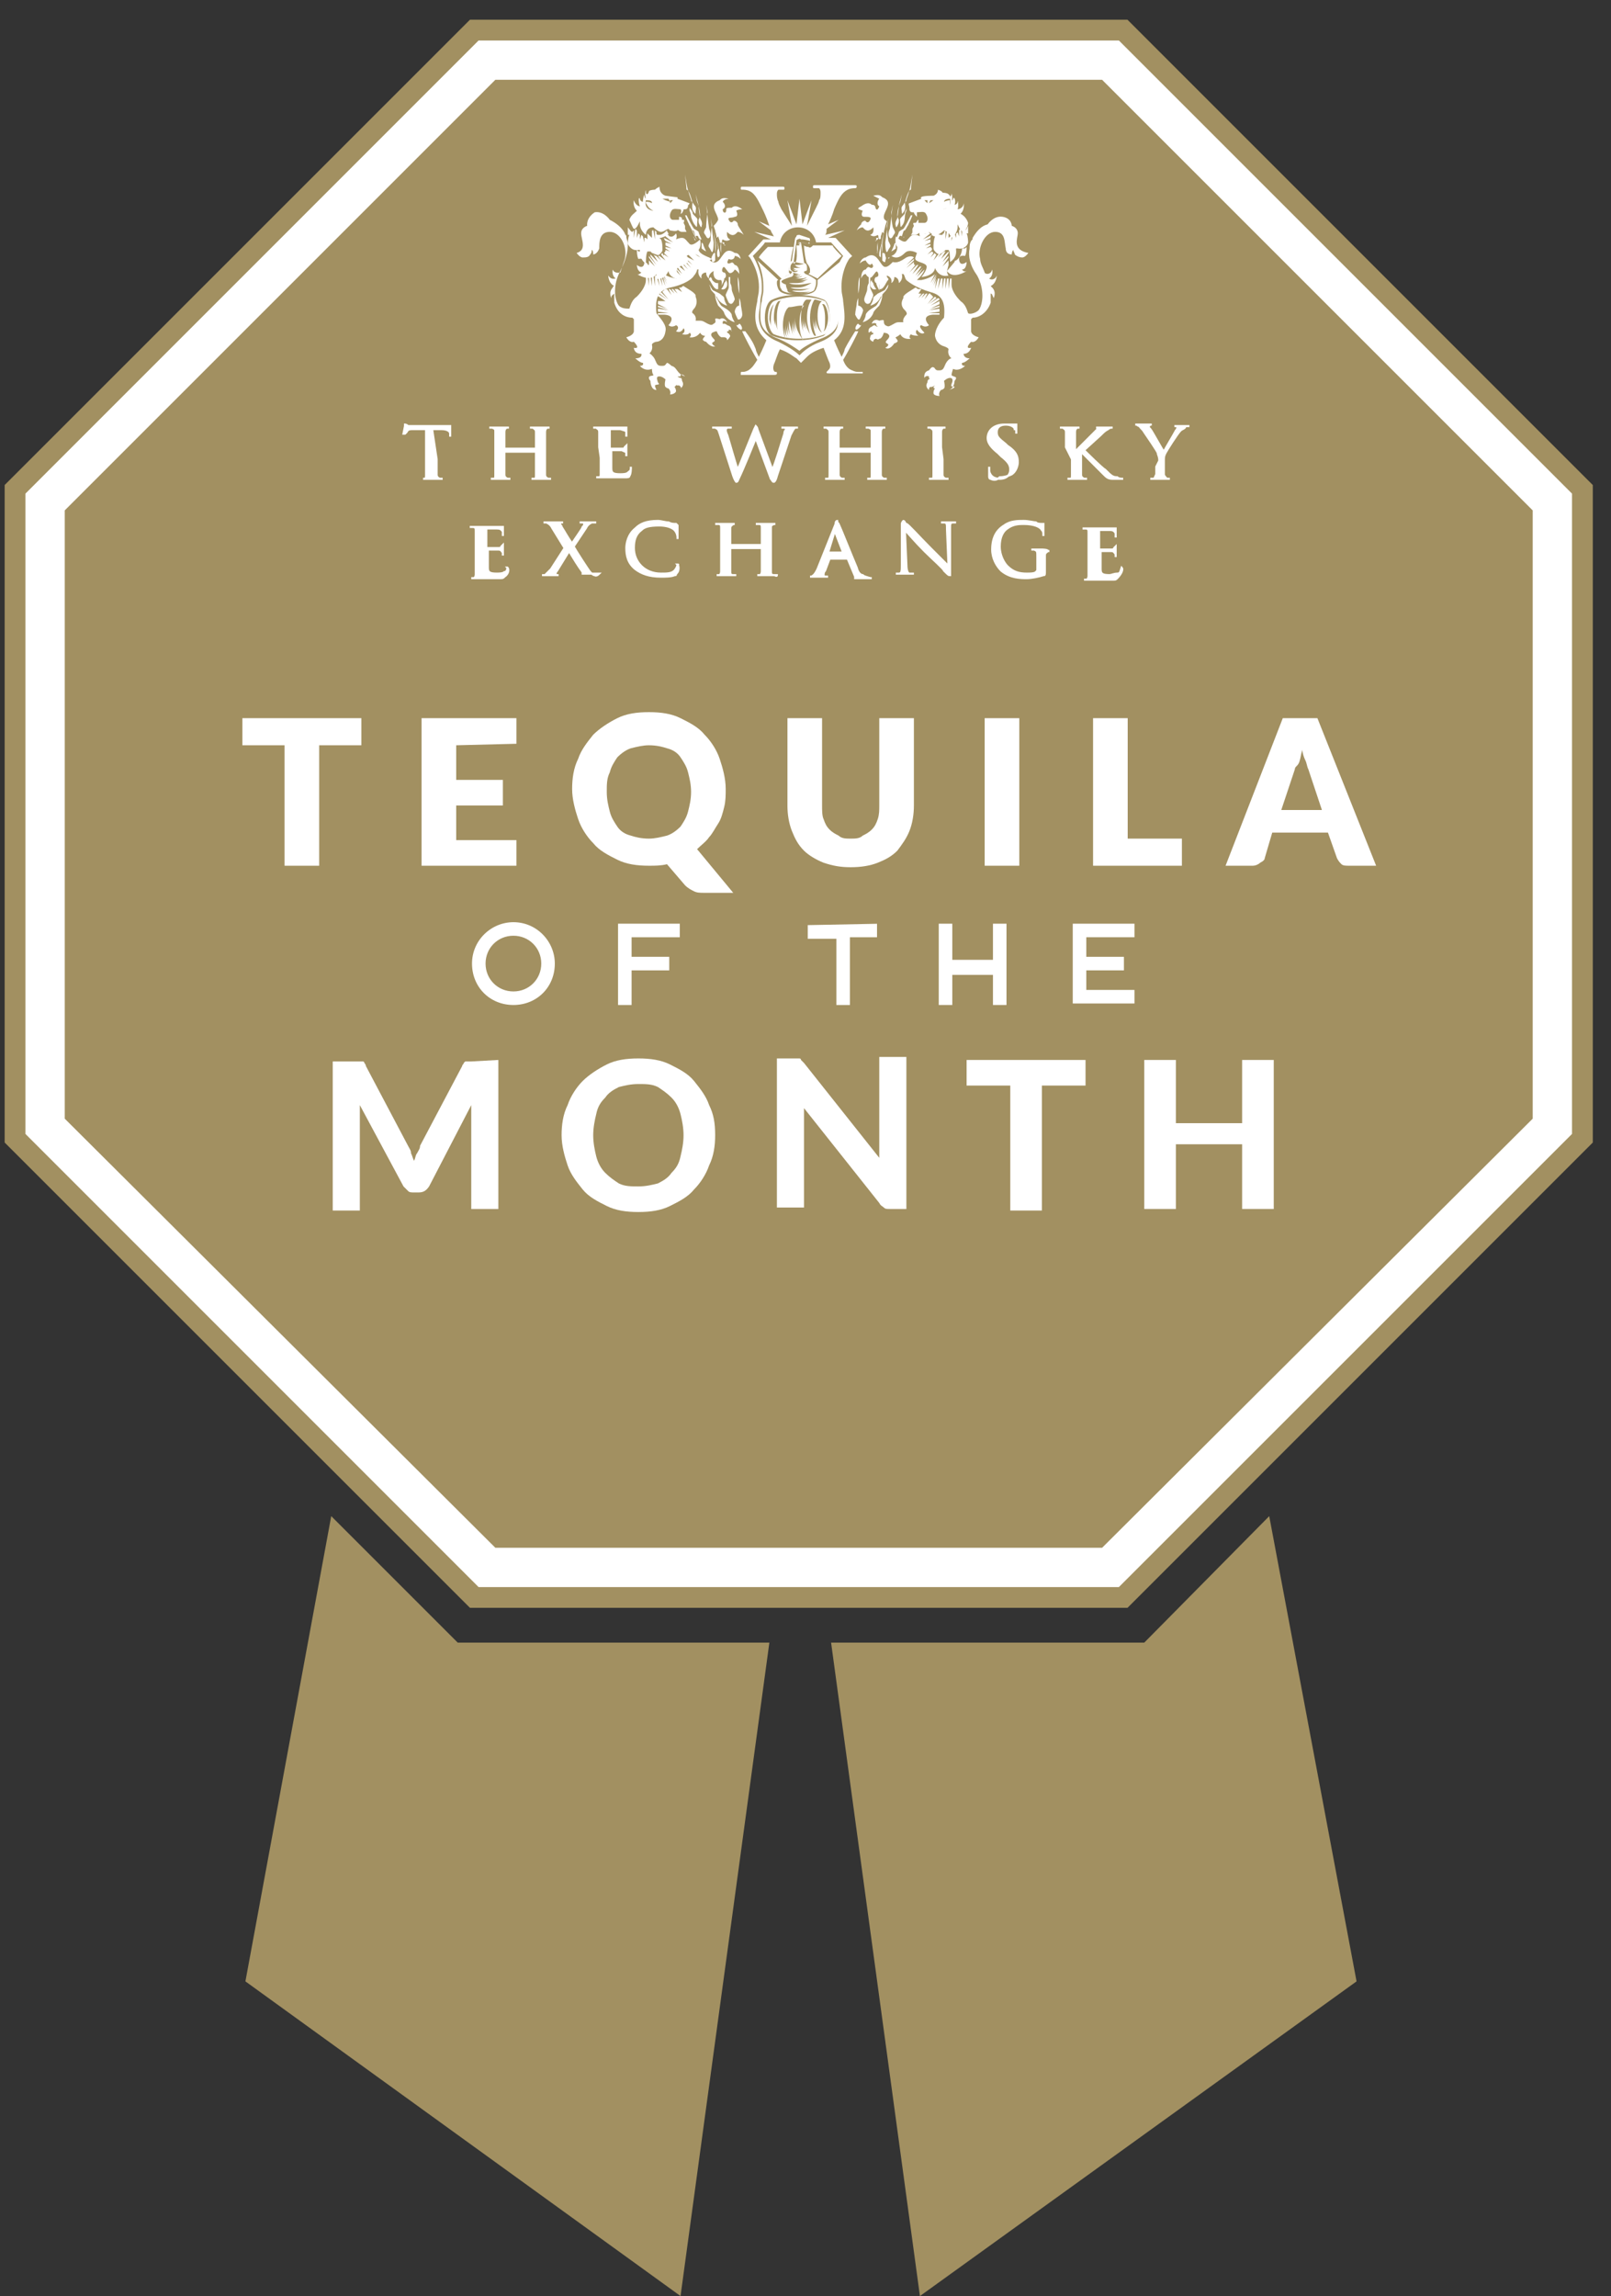 <?xml version="1.0" encoding="utf-8"?>
<!-- Generator: Adobe Illustrator 25.3.0, SVG Export Plug-In . SVG Version: 6.00 Build 0)  -->
<svg version="1.1" id="Layer_1" xmlns="http://www.w3.org/2000/svg" xmlns:xlink="http://www.w3.org/1999/xlink" x="0px" y="0px"
	 viewBox="0 0 107 152.5" style="enable-background:new 0 0 107 152.5;" xml:space="preserve">
<rect x="0" y="0" width="107" height="152.5" fill="#333333" stroke="none"/>
<style type="text/css">
	.st0{fill:#FFFFFF;stroke:#A29061;stroke-width:1.38;stroke-miterlimit:10;}
	.st1{fill:#A29061;}
	.st2{fill:#FFFFFF;stroke:#A29061;stroke-width:0.5;stroke-miterlimit:10;}
	.st3{fill:#FFFFFF;}
	.st4{fill:#FFFFFF;stroke:#FFFFFF;stroke-width:0.138;stroke-miterlimit:10;}
</style>
<polygon class="st0" points="74.6,106.1 31.5,106.1 1,75.6 1,32.5 31.5,2 74.6,2 105.1,32.5 105.1,75.6 "/>
<polygon class="st1" points="30.4,109.1 22,100.7 16.3,131.6 45.2,152.5 51.1,109.1 "/>
<polygon class="st1" points="76,109.1 84.3,100.7 90.1,131.6 61.1,152.5 55.2,109.1 "/>
<polygon class="st1" points="32.9,102.8 4.3,74.3 4.3,33.9 32.9,5.3 73.2,5.3 101.8,33.9 101.8,74.3 73.2,102.8 "/>
<g>
	<g>
		<path class="st2" d="M37.1,64c0,1.7-1.3,3-3,3s-3-1.3-3-3c0-1.7,1.4-3,3-3C35.8,61,37.1,62.4,37.1,64z M35.7,64
			c0-0.9-0.7-1.6-1.6-1.6c-0.9,0-1.6,0.7-1.6,1.6c0,0.9,0.7,1.6,1.6,1.6S35.7,64.9,35.7,64z"/>
		<path class="st2" d="M40.8,61.1h4.6v1.4h-3.2v0.8h2.5v1.4h-2.5V67h-1.4C40.8,67,40.8,61.1,40.8,61.1z"/>
		<path class="st2" d="M58.5,61.1v1.4h-1.8V67h-1.4v-4.4h-1.9v-1.4L58.5,61.1L58.5,61.1z"/>
		<path class="st2" d="M65.7,61.1h1.4V67h-1.4v-2h-2.2v2h-1.4v-5.9h1.4v2.4h2.2V61.1z"/>
		<path class="st2" d="M71,61.1h4.6v1.4h-3.2v0.8h2.5v1.4h-2.5v0.8h3.2v1.4H71V61.1z"/>
	</g>
</g>
<g>
	<path class="st3" d="M57,24.7c-0.1,0-0.2,0-0.4-0.1c-0.3-0.1-0.5-0.4-0.6-0.7c0.2-0.3,1-1.8,1-1.9h-0.2c-0.5,0.8-0.6,1-0.7,1.2
		c0,0.1-0.1,0.3-0.2,0.5c-0.1-0.2-0.3-0.6-0.5-1.1c0.9-0.7,0.7-1.7,0.6-2.6c0-0.2-0.1-0.5-0.1-0.7c-0.1-1.2,0.5-2.2,0.6-2.2l0.1-0.1
		l-0.1-0.1l-1-1.1H55l1.1-0.5l-1.3,0.3c0.1-0.1,0.1-0.2,0.1-0.4l0.8-0.6L55,14.9c0.3-0.6,0.4-1,0.4-1c0.3-0.7,0.5-1.1,0.9-1.3
		c0.2-0.1,0.4-0.1,0.5-0.1s0.1-0.1,0.1-0.1c0-0.1,0-0.1-0.2-0.1h-2.5c-0.2,0-0.2,0-0.2,0.1s0,0.1,0.1,0.1s0.2,0,0.3,0
		c0.1,0.1,0.1,0.2,0.1,0.3c0,0.2,0,0.4-0.1,0.5c0,0.1-0.1,0.3-0.2,0.5L53.6,15l0.3-1.7l-0.6,1.6l-0.2-1.7l-0.2,1.7l-0.6-1.6l0.3,1.7
		l-0.7-1.1c-0.1-0.2-0.2-0.4-0.2-0.5c-0.1-0.2-0.1-0.4-0.1-0.5s0-0.2,0.1-0.3c0.1,0,0.2,0,0.3,0s0.1,0,0.1-0.1s0-0.1-0.2-0.1h-2.5
		c-0.2,0-0.2,0-0.2,0.1s0,0.1,0.1,0.1s0.3,0,0.5,0.1c0.4,0.2,0.6,0.7,0.9,1.3c0,0,0.2,0.4,0.4,1l-0.7-0.3l0.8,0.6
		c0,0.1,0.1,0.2,0.2,0.4l-1.3-0.3l1.1,0.5h-0.5l-1,1.1l0.1,0.1c0,0,0.7,1,0.6,2.2c0,0.2-0.1,0.5-0.1,0.7c-0.2,0.9-0.3,1.8,0.6,2.6
		c-0.2,0.5-0.4,0.9-0.5,1.1c-0.1-0.2-0.2-0.4-0.2-0.5c-0.1-0.2-0.1-0.4-0.7-1.2h-0.2c0,0.1,0.8,1.6,1,1.9c-0.2,0.3-0.3,0.5-0.6,0.7
		c-0.2,0.1-0.3,0.1-0.4,0.1c-0.1,0-0.1,0-0.1,0.1c0,0,0,0,0,0.1h2.2c0.1,0,0.2,0,0.2-0.1s0-0.1-0.1-0.1s-0.2-0.2-0.1-0.5
		c0.1-0.2,0.2-0.6,0.4-1c0.6,0.2,0.9,0.5,1.1,0.6l0,0c0.1,0.1,0.2,0.2,0.2,0.2l0,0l0.1,0.1l0.3-0.3l-0.1,0.1l0,0
		c0,0,0.1-0.1,0.2-0.2l0,0c0.2-0.2,0.5-0.4,1.1-0.6c0.2,0.5,0.3,0.8,0.4,1c0.1,0.3,0,0.4-0.1,0.5l-0.1,0.1c0,0.1,0,0.1,0.2,0.1h2.2
		c0,0,0,0,0-0.1C57.1,24.7,57.1,24.7,57,24.7z M54.5,22.7c-0.8,0.3-1.2,0.7-1.4,0.9c-0.2-0.2-0.6-0.5-1.4-0.9c-1-0.4-1.3-1-1.3-1.7
		c0-0.3,0.1-0.7,0.1-1c0-0.2,0.1-0.5,0.1-0.7c0-0.1,0-0.2,0-0.3c0-0.9-0.4-1.7-0.6-2c0.1-0.1,0.8-0.8,0.8-0.9h1c0.1-0.6,0.6-1,1.2-1
		s1.1,0.4,1.2,1h1c0.1,0.1,0.7,0.8,0.8,0.9c-0.2,0.3-0.6,1-0.6,2c0,0.1,0,0.2,0,0.3c0,0.2,0.1,0.5,0.1,0.7c0.1,0.3,0.1,0.7,0.1,1
		C55.8,21.7,55.5,22.3,54.5,22.7z"/>
	<path class="st3" d="M44.7,25.3C44.8,25.3,44.8,25.3,44.7,25.3C44.8,25.3,44.8,25.3,44.7,25.3L44.7,25.3L44.7,25.3z"/>
	<path class="st3" d="M61.4,25.3L61.4,25.3C61.4,25.3,61.3,25.3,61.4,25.3C61.3,25.3,61.4,25.3,61.4,25.3L61.4,25.3z"/>
	<path class="st3" d="M61.4,25.3L61.4,25.3C61.4,25.3,61.3,25.3,61.4,25.3C61.3,25.3,61.4,25.3,61.4,25.3L61.4,25.3z"/>
	<path class="st3" d="M55.4,19.3L55.4,19.3L55.4,19.3z"/>
	<path class="st3" d="M49.2,21.3L49.2,21.3L49.2,21.3z"/>
	<path class="st3" d="M46.4,15.8L46.4,15.8l0.1,0.1h0.1c0,0-0.2-0.4-0.2-0.5c-0.1-0.1-0.3-0.2-0.3-0.2c-0.1-0.1-0.4-0.7-0.5-0.9
		c0,0,0,0-0.1,0c0.1,0.3,0.4,0.9,0.5,1c0.1,0,0.1,0.1,0.2,0.4C46.3,15.6,46.4,15.7,46.4,15.8z"/>
	<path class="st3" d="M46.2,15c0,0,0.1,0.2,0.1-0.1s0.1-0.3-0.1-0.5C46,14.2,46,14.2,46,14.1c0,0-0.1-0.2-0.2-0.3l0,0v0.1
		c0,0,0,0,0,0.1c0.1,0.2,0.1,0.4,0.1,0.4S46,14.8,46.2,15z"/>
	<path class="st3" d="M46.1,15.8c0,0,0,0.1,0.1,0.2l0,0C46.2,15.9,46.1,15.8,46.1,15.8C46.1,15.7,46,15.7,46.1,15.8z"/>
	<path class="st3" d="M46,13.5c0,0-0.1,0.4,0.1,0.6c0,0,0.1,0.2,0.1,0s0.1-0.3-0.1-0.5c-0.1-0.2-0.2-0.2-0.2-0.3s-0.2-0.5-0.3-1.1
		s-0.1-0.6-0.1-0.6s0.1,0.9,0.1,1C45.8,12.6,46,13.5,46,13.5z"/>
	<path class="st3" d="M46.5,14.3c0,0,0,0.1-0.1,0.3c0,0.2,0,0.2,0.1,0.4s0.1,0,0.1,0c0.1-0.2-0.1-0.5-0.1-0.5s-0.1-0.7-0.1-0.8
		s-0.2-0.8-0.2-0.8s0,0,0.1,0.5C46.5,13.9,46.5,14.3,46.5,14.3z"/>
	<path class="st3" d="M46.9,16.7c0,0-0.2-0.4-0.2-0.5c0,0,0,0-0.1-0.1v0.1c0,0.1,0,0.2,0,0.3C46.7,16.6,46.9,16.7,46.9,16.7z"/>
	<path class="st3" d="M46.9,15.1c0,0,0,0-0.1,0.2s0,0.2,0.1,0.4s0.2,0.1,0.2,0.1c0.2-0.2,0-0.6,0-0.6S47,14.5,47,14.4
		s-0.1-0.8-0.1-0.8s0,0,0.1,0.5C46.9,14.7,46.9,15.1,46.9,15.1z"/>
	<path class="st3" d="M48.8,20.7c0,0.1,0.2,0.5,0.2,0.5c0.1,0.1,0.3-0.1,0.3-0.3c0-0.2-0.1-0.6-0.1-0.7c0,0,0-0.2-0.1-0.4
		c0-0.3,0-0.6,0-0.6c0-0.1,0-0.6-0.1-0.8l0,0c0,0.3,0,0.7,0.1,1.1c0,0.4,0,0.7,0,0.8C48.9,20.3,48.8,20.6,48.8,20.7z"/>
	<path class="st3" d="M47.9,16.8C47.9,16.8,47.9,16.7,47.9,16.8c0-0.4,0-0.6,0-0.7C47.9,16.1,47.8,16.4,47.9,16.8z"/>
	<path class="st3" d="M47.7,17.1l0.1-0.1c0-0.1,0-0.1,0-0.2S47.6,16,47.6,16s0,0,0.1,0.5C47.6,16.7,47.6,17,47.7,17.1
		C47.6,17.1,47.6,17.1,47.7,17.1z"/>
	<path class="st3" d="M47.4,15l0.1,0.3c0,0.1,0.1,0.3,0.1,0.5l0.1-0.1l0.1,0.3v0.1c0,0,0.1,0,0.1,0.1c0-0.1,0-0.1,0.1-0.1h0.1v0.1
		c0,0,0,0,0,0.1c0.1,0,0.1,0,0.1,0c-0.4-0.2-0.2-0.4-0.2-0.4c0.3,0.2,0.5,0,0.5,0c-0.3-0.1-0.2-0.5-0.2-0.5s0.3,0.4,0.6,0.1l0.1-0.1
		c0.2,0,0.4,0.2,0.4,0.2C49.1,15.1,49,15,49,14.9c0-0.2-0.3-0.3-0.3-0.2c-0.1,0.1-0.2,0.1-0.3-0.1c-0.1-0.2,0.2-0.1,0.4-0.2
		c0.2,0,0.2-0.2,0.1-0.4c0.1-0.1,0.4-0.1,0.4-0.1c-0.4-0.3-0.6-0.2-0.7-0.1c0,0,0,0-0.1,0c-0.4,0-0.2,0.1-0.3,0.3
		C48,14.2,48,13.9,48,13.9c0.2-0.1,0.2-0.3,0-0.5c0.1-0.2,0.4-0.2,0.4-0.2c-0.4-0.1-0.5,0-0.6,0.1l0,0c-0.8,0.3-0.1,0.9-0.1,1.3
		C47.6,14.8,47.5,14.9,47.4,15z"/>
	<path class="st3" d="M47.2,16c0,0,0,0-0.1,0.2c-0.1,0.2,0,0.2,0.1,0.4c0.2,0.5,0.2-0.5,0.2-0.5s-0.1-0.7-0.1-0.8s-0.1-0.8-0.1-0.8
		s0,0,0.1,0.5C47.2,15.5,47.2,15.9,47.2,16z"/>
	<path class="st3" d="M47.1,17.2v-0.1H47C47,17.2,47.1,17.2,47.1,17.2z"/>
	<path class="st3" d="M47.3,17c-0.1,0.2,0,0.2,0,0.4h0.1l0.1-0.1c0-0.1,0-0.3,0-0.3c0-0.7,0-0.7,0-0.8c0-0.1-0.1-0.8-0.1-0.8
		s0,0,0.1,0.5s0,0.9,0,0.9C47.4,16.8,47.4,16.8,47.3,17z"/>
	<path class="st3" d="M46.3,15.9c-0.2-0.2-0.4-0.8-0.5-0.9c0-0.1-0.1-0.2,0,0C45.9,15.1,46.2,15.7,46.3,15.9L46.3,15.9z"/>
	<path class="st3" d="M47.9,20.3c-0.1-0.1-0.4-0.7-0.4-0.7c0,0.2,0.1,0.5,0.2,0.7l0.1,0.1c0.1,0.1,0.3,0.3,0.3,0.4
		c0.2,0.5,0.7,0.6,0.7,0.6s-0.2-0.3-0.2-0.5C48.5,20.6,48,20.4,47.9,20.3z"/>
	<path class="st3" d="M44.6,24.3c0,0-0.2-0.2-0.3-0.2c-0.1,0.1-0.1,0.2-0.3,0.2s-0.3,0-0.4-0.2c-0.1-0.2-0.1-0.3-0.3-0.5
		s-0.2-0.1-0.2-0.1s0.3-0.2,0.2-0.6c0-0.1,0.2-0.2,0.3-0.2l0,0c0,0,0.5,0,0.6-0.7c0.1-0.4-0.3-0.8-0.6-1.2c-0.1-1,0.1-1.5,0.9-1.7
		c1-0.2,1.5-0.6,1.6-0.8c0.1-0.1,0.2-0.3,0.2-0.4c0.1,0,0.1,0,0.1,0c-0.1,0.4,0.2,0.6,0.2,0.6c-0.1-0.4,0.3-0.4,0.3-0.4
		c0,0.3,0.2,0.4,0.2,0.4C47,18.2,47.4,18,47.4,18s-0.1,0.5,0.3,0.6c0.1,0,0.1,0,0.2,0c0.1,0.2,0,0.4,0,0.4c0.1-0.2,0.2-0.3,0.2-0.5
		c0.2-0.1,0.1-0.4,0-0.4S47.9,18,48,17.8s0.2,0.1,0.4,0.3c0.1,0.1,0.3,0,0.4-0.2c0.2,0.1,0.3,0.3,0.3,0.3c0-0.5-0.2-0.6-0.3-0.6l0,0
		c-0.2-0.3-0.2-0.1-0.4-0.1s0-0.3,0-0.3c0.2,0.1,0.4,0,0.4-0.2c0.2,0,0.4,0.2,0.4,0.2c-0.1-0.4-0.3-0.4-0.4-0.4l0,0
		c-0.7-0.5-0.8,0.4-1.2,0.6c-0.2,0.1-0.4,0-0.6-0.3c-0.3,0.1-0.6,0-0.9-0.3c-0.2-0.1-0.4-0.1-0.5,0l0.5,0.5L45.5,17v0.1l0.5,0.5
		l-0.5-0.4l0,0l0.4,0.5l-0.4-0.5c0,0,0,0,0,0.1l0.4,0.5l-0.5-0.5c0,0-0.1,0-0.1,0.1l0.4,0.5l-0.5-0.5c0,0,0,0-0.1,0l0,0l0.4,0.6
		L45,17.6h-0.1l0.4,0.6l-0.5-0.5l0,0l0.4,0.6l-0.5-0.5c0,0.1,0.2,0.4,0.3,0.5l0.2,0.2h-0.3c-0.5-0.1-0.7-0.2-0.9-0.4l0.3,0.6
		L44,18.2l0,0l0.3,0.7L44,18.3l0,0l0.2,0.7l-0.3-0.7l0,0L44,19l-0.2-0.7c0,0,0,0-0.1,0l0.1,0.7l-0.2-0.7h-0.1V19l-0.1-0.7
		c0,0,0,0-0.1,0V19l-0.1-0.7h-0.1V19L43,18.2c0,0,0,0-0.1,0v0.1c0,0.2,0,0.3,0,0.3c0,0.3-0.2,0.7-0.6,1.1c-0.3,0.2-0.4,0.5-0.5,0.8
		l0,0c-0.2,0-0.5,0-0.7-0.2c-0.3-0.4-0.4-1.4,0.1-2.3c0.4-0.8,0.5-1.3,0.5-1.8c0-0.2-0.1-0.3-0.1-0.5c0-0.1-0.1-0.1-0.1-0.2
		c-0.2-0.4-0.6-0.7-1-0.9c0,0-0.4-0.6-1-0.5C38.9,14.5,39,15,39,15s-0.4,0.1-0.4,0.5s0.4,1.1-0.3,1.3c0,0,0.2,0.3,0.4,0.3
		s0.4,0,0.5-0.2c0.1-0.1,0.1-0.2,0.1-0.3c0,0,0.1,0,0.1,0.3c0.1,0,0.3-0.1,0.4-0.4c0-0.4,0-1.1,0.7-1.1s1.2,1,1,1.8
		c-0.1,0.3-0.2,0.6-0.3,0.9c0,0-0.4,0.1-0.5-0.2c0,0-0.1,0.4,0.2,0.6c-0.1,0-0.3,0.1-0.5-0.2c0,0,0,0.5,0.4,0.7c0,0-0.1,0-0.1,0.1
		c-0.3,0.3-0.1,0.7-0.1,0.7c0-0.2,0.1-0.2,0.2-0.3c0,0.2,0,0.4,0,0.6c0.2,0.7,0.7,1,1.2,1l0.1,0.1v-0.1l0,0l0,0l0,0
		c0,0.1,0,0.1,0,0.2s0,0.1,0,0.2V22c0,0.1-0.1,0.3-0.5,0.4c0,0,0.2,0.4,0.5,0.3c0,0,0.5,0.5,0,0.4c0,0,0,0.4,0.5,0.4
		c0,0,0.1,0.3-0.4,0.3c0,0,0.3,0.3,0.5,0.3c0,0,0.1,0.2-0.2,0.2c0,0,0.3,0.4,0.8,0.2c0,0,0,0.3,0.1,0.4c0,0.1-0.3,0-0.3,0.2
		c0,0.1,0.1,0.2,0.1,0.2s0,0.6,0.4,0.6c0,0-0.1-0.2-0.1-0.3c0.1-0.1,0.4,0,0.2-0.2c-0.1-0.3-0.1-0.4,0.1-0.4c0.2,0,0.4,0.2,0.4,0.2
		s-0.1,0.4,0,0.5s0.2,0.1,0.2,0.1s0.2,0.2,0.1,0.4c0,0,0.3,0,0.4-0.2c0-0.2-0.1-0.3-0.1-0.3l0.1-0.1c0-0.1-0.1-0.1-0.1-0.1
		s0.1,0.1,0.2,0.1h0.1c0,0,0.2,0.1,0.1,0.2c0,0,0.3-0.2,0.1-0.5c0,0,0-0.2-0.1-0.2S45,25,45,25h0.2v-0.1c0,0,0.1-0.1,0.3,0.1
		C44.9,24.8,45,24.4,44.6,24.3z"/>
	<path class="st3" d="M48.3,21.6c0,0-0.1-0.1-0.2-0.1c-0.1,0-0.2,0.1-0.2,0.1s0.2-0.1,0.1-0.1v-0.1c0,0,0-0.2,0.3,0
		c0,0-0.2-0.4-0.5-0.2c0,0-0.3-0.1-0.3,0s0.1,0.2-0.1,0.3c-0.1,0.1-0.2,0.1-0.4,0s-0.3-0.2-0.5-0.2s-0.3,0-0.3,0s0.1-0.3-0.2-0.5
		c-0.1-0.1,0.1-0.3,0.1-0.3s0.3-0.3,0.1-0.8v-0.1c-0.1-0.2-0.5-0.4-0.8-0.6c-0.1,0-0.1,0.1-0.2,0.1l0.2,0.3l-0.2-0.3c0,0,0,0-0.1,0
		l0.2,0.3L45,19.2h-0.1l0.2,0.3l-0.2-0.3h-0.1l0.2,0.3l-0.3-0.3h-0.1l0.2,0.3l-0.3-0.3c0,0,0,0-0.1,0l0,0l0.2,0.4l-0.3-0.4h-0.1
		l0.3,0.4l-0.3-0.4c0,0-0.1,0-0.1,0.1l0.4,0.5l-0.4-0.5c0,0-0.1,0-0.1,0.1l0.4,0.5l-0.5-0.5l-0.1,0.1l0.5,0.4l-0.6-0.4
		c0,0,0,0.1-0.1,0.1l0.6,0.4h-0.5c0,0,0,0.1,0,0.2l0.6,0.3l-0.6-0.2v0.1l0.7,0.2l-0.7-0.1c0,0.1,0,0.1,0,0.2l0.7,0.1h-0.7v0.1l0,0
		c0.2,0,0.4,0,0.4,0s0.9,0,0.3,0.7c0,0,0.2,0.2,0.5,0c0,0,0.3,0.1,0,0.4c0,0,0.3,0.2,0.5-0.2c0,0,0.2,0.2-0.1,0.4
		c0,0,0.4,0.1,0.5-0.1c0,0,0.2,0.1,0,0.3c0,0,0.4,0.1,0.7-0.3c0,0,0.1,0.2,0.3,0.2c0.1,0-0.2,0.2-0.1,0.3c0.1,0.1,0.2,0.1,0.2,0.1
		s0.3,0.4,0.6,0.3c0,0-0.2-0.1-0.2-0.2s0.3-0.1,0.1-0.3c-0.2-0.2-0.2-0.3-0.1-0.4c0.2-0.1,0.3-0.1,0.3-0.1s0.1,0.3,0.3,0.4
		c0.2,0,0.2,0,0.2,0s0.2,0,0.2,0.2c0,0,0.2-0.2,0.2-0.3c-0.1-0.2-0.2-0.2-0.2-0.2V22h-0.1c0,0,0.1,0,0.2,0v-0.1c0,0,0.2,0,0.2,0.1
		C48.5,22,48.7,21.7,48.3,21.6z"/>
	<path class="st3" d="M49.2,21.9c0.2,0,0-0.4-0.1-0.4L49,21.6h-0.1C48.9,21.6,49,21.8,49.2,21.9z"/>
	<path class="st3" d="M47.7,19.2v-0.1V19c0,0,0-0.1,0-0.2l0,0h-0.1c-0.1,0-0.2-0.1-0.3-0.2c0-0.1-0.1-0.2-0.1-0.2l0,0l-0.1,0.1
		c0,0,0,0,0,0.1C47.2,18.6,47.4,19.3,47.7,19.2z"/>
	<path class="st3" d="M47.2,19.2C47.3,19.2,47.3,19.2,47.2,19.2c0.1,0.2,0.3,0.3,0.3,0.4c0,0,0,0.1,0.1,0.1c0.2,0.5,0.7,0.6,0.7,0.6
		s-0.2-0.3-0.2-0.5c0-0.1-0.2-0.2-0.3-0.3l-0.4-0.2c-0.1,0-0.2-0.3-0.3-0.4l0,0l0,0C47.1,18.9,47.2,19.1,47.2,19.2L47.2,19.2
		L47.2,19.2z"/>
	<path class="st3" d="M48.8,19.9c0-0.2-0.2-0.5-0.2-0.7c0-0.1,0-0.2-0.1-0.4c0-0.1,0-0.2,0-0.4c0,0,0,0-0.1,0c0,0.4,0,0.7,0,0.7
		c0,0.1-0.2,0.4-0.2,0.5s0.2,0.5,0.2,0.5C48.6,20.3,48.7,20.1,48.8,19.9z"/>
	<path class="st3" d="M48.3,18.9c0-0.1,0-0.2-0.1-0.3c0,0.1,0,0.1-0.1,0.2c0,0.1-0.1,0.3-0.2,0.4l0,0C48.1,19.3,48.3,19.1,48.3,18.9
		z"/>
	<path class="st3" d="M59.7,15.8L59.7,15.8l-0.1,0.1h-0.1c0,0,0.2-0.4,0.2-0.5c0.1-0.1,0.3-0.2,0.3-0.2c0.1-0.1,0.4-0.7,0.5-0.9
		c0,0,0,0,0.1,0c-0.1,0.3-0.4,0.9-0.5,1c-0.1,0-0.1,0.1-0.2,0.4C59.8,15.6,59.7,15.7,59.7,15.8z"/>
	<path class="st3" d="M59.9,15c0,0-0.1,0.2-0.1-0.1s-0.1-0.3,0.1-0.5c0.2-0.2,0.2-0.2,0.2-0.3c0,0,0.1-0.2,0.1-0.3l0,0v0.1
		c0,0,0,0,0,0.1c-0.1,0.2-0.1,0.4-0.1,0.4S60.1,14.8,59.9,15z"/>
	<path class="st3" d="M60,15.8c0,0,0,0.1-0.1,0.2l0,0C60,15.9,60,15.8,60,15.8C60,15.7,60.1,15.7,60,15.8z"/>
	<path class="st3" d="M60.1,13.5c0,0,0.1,0.4-0.1,0.6c0,0-0.1,0.2-0.1,0s-0.1-0.3,0.1-0.5c0.1-0.2,0.2-0.2,0.2-0.3s0.2-0.5,0.3-1.1
		s0.1-0.6,0.1-0.6s-0.1,0.9-0.1,1C60.3,12.6,60.1,13.5,60.1,13.5z"/>
	<path class="st3" d="M59.6,14.3c0,0,0,0.1,0.1,0.3c0,0.2,0,0.2-0.1,0.4s-0.1,0-0.1,0c-0.1-0.2,0.1-0.5,0.1-0.5s0.1-0.7,0.1-0.8
		s0.2-0.8,0.2-0.8s0,0-0.1,0.5C59.6,13.9,59.6,14.3,59.6,14.3z"/>
	<path class="st3" d="M59.2,16.7c0,0,0.2-0.4,0.2-0.5c0,0,0,0,0.1-0.1v0.1c0,0.1,0,0.2,0,0.3C59.4,16.6,59.2,16.7,59.2,16.7z"/>
	<path class="st3" d="M59.3,15.1c0,0,0,0,0.1,0.2s0,0.2-0.1,0.4s-0.2,0.1-0.2,0.1c-0.2-0.2,0-0.6,0-0.6s0.1-0.7,0.1-0.8
		s0.1-0.8,0.1-0.8s0,0-0.1,0.5C59.2,14.7,59.3,15.1,59.3,15.1z"/>
	<path class="st3" d="M57.3,20.7c0,0.1-0.2,0.5-0.2,0.5c-0.1,0.1-0.2-0.1-0.3-0.3c0-0.2,0.1-0.6,0.1-0.7c0,0,0-0.2,0.1-0.4
		c0-0.3,0-0.6,0-0.6c0-0.1,0-0.6,0.1-0.8l0,0c0,0.3,0,0.7-0.1,1.1c0,0.4,0,0.7,0,0.8C57.2,20.3,57.4,20.6,57.3,20.7z"/>
	<path class="st3" d="M58.3,16.8C58.2,16.8,58.2,16.7,58.3,16.8c-0.1-0.4,0-0.6,0-0.7C58.3,16.1,58.3,16.4,58.3,16.8z"/>
	<path class="st3" d="M58.5,17.1L58.4,17c0-0.1,0-0.1,0-0.2s0.2-0.8,0.2-0.8s0,0-0.1,0.5C58.5,16.7,58.5,17,58.5,17.1L58.5,17.1z"/>
	<path class="st3" d="M59,16c0,0,0,0,0.1,0.2c0.1,0.2,0,0.2-0.1,0.4c-0.2,0.5-0.2-0.5-0.2-0.5s0.1-0.7,0.1-0.8s0.1-0.8,0.1-0.8
		s0,0-0.1,0.5C58.9,15.5,59,15.9,59,16z"/>
	<path class="st3" d="M58.8,17c0.1,0.2,0,0.2,0,0.4h-0.1l-0.1-0.1c0-0.1,0-0.3,0-0.3c0-0.7,0-0.7,0-0.8c0-0.1,0.1-0.8,0.1-0.8
		s0,0-0.1,0.5s0,0.9,0,0.9C58.7,16.8,58.8,16.8,58.8,17z"/>
	<path class="st3" d="M59.8,15.9c0.2-0.2,0.4-0.8,0.5-0.9c0-0.1,0.1-0.2,0,0C60.2,15.1,60,15.7,59.8,15.9L59.8,15.9z"/>
	<path class="st3" d="M58.2,20.3c0.1-0.1,0.4-0.7,0.4-0.7c0,0.2-0.1,0.5-0.2,0.7l-0.1,0.1c-0.1,0.1-0.3,0.3-0.3,0.4
		c-0.2,0.5-0.7,0.6-0.7,0.6s0.2-0.3,0.2-0.5C57.6,20.6,58.1,20.4,58.2,20.3z"/>
	<path class="st3" d="M56.9,21.9c-0.2,0,0-0.4,0.1-0.4l0.1,0.1h0.1C57.2,21.6,57.1,21.8,56.9,21.9z"/>
	<path class="st3" d="M58.4,19.2v-0.1V19c0,0,0-0.1,0-0.2l0,0h0.1c0.1,0,0.2-0.1,0.3-0.2c0-0.1,0.1-0.2,0.1-0.2l0,0l0.1,0.1
		c0,0,0,0,0,0.1C58.9,18.6,58.7,19.3,58.4,19.2z"/>
	<path class="st3" d="M58.9,19.2C58.9,19.2,58.8,19.2,58.9,19.2c-0.1,0.2-0.3,0.3-0.3,0.4c0,0,0,0.1-0.1,0.1
		c-0.2,0.5-0.7,0.6-0.7,0.6S58,20,58,19.8c0-0.1,0.2-0.2,0.3-0.3l0.4-0.2c0.1,0,0.2-0.3,0.3-0.4l0,0l0,0C59,18.9,59,19.1,58.9,19.2
		L58.9,19.2L58.9,19.2z"/>
	<path class="st3" d="M57.4,19.9c0-0.2,0.2-0.5,0.2-0.7c0-0.1,0-0.2,0.1-0.4c0-0.1,0-0.2,0-0.4c0,0,0,0,0.1,0c0,0.4,0,0.7,0,0.7
		c0,0.1,0.2,0.4,0.2,0.5s-0.2,0.5-0.2,0.5C57.6,20.3,57.4,20.1,57.4,19.9z"/>
	<path class="st3" d="M57.8,18.9c0-0.1,0-0.2,0.1-0.3c0,0.1,0,0.1,0.1,0.2c0,0.1,0.1,0.3,0.2,0.4l0,0C58,19.3,57.8,19.1,57.8,18.9z"
		/>
	<path class="st3" d="M67.6,15.5c0-0.4-0.4-0.5-0.4-0.5s0-0.5-0.6-0.6s-1,0.5-1,0.5c-0.4,0.1-0.7,0.4-1,0.9c0,0.1,0,0.1-0.1,0.2
		c-0.1,0.2-0.1,0.3-0.1,0.5c-0.1,0.5,0,1.1,0.5,1.8c0.5,0.9,0.4,1.9,0.1,2.3c-0.2,0.2-0.6,0.3-0.7,0.2l0,0c-0.1-0.3-0.2-0.6-0.5-0.8
		c-0.4-0.4-0.6-0.8-0.6-1.1c0,0,0-0.2,0-0.3v-0.1c0,0,0,0-0.1,0L63,19.2v-0.7h-0.1l-0.1,0.7v-0.7c0,0,0,0-0.1,0l-0.1,0.7v-0.7h-0.1
		l-0.2,0.7l0.1-0.7c0,0,0,0-0.1,0l-0.2,0.7l0.1-0.7l0,0L62,19l0.2-0.7l0,0l-0.3,0.6l0.3-0.7l0,0l-0.4,0.6l0.3-0.6
		c-0.1,0.1-0.4,0.3-0.9,0.4h-0.3l0.2-0.2c0.1-0.1,0.3-0.4,0.3-0.5l-0.5,0.5l0.4-0.6l0,0l-0.5,0.5l0.4-0.6h-0.1l-0.5,0.5l0.4-0.6l0,0
		c0,0,0,0-0.1,0l-0.5,0.5l0.4-0.5c0,0-0.1,0-0.1-0.1L60.3,18l0.4-0.5c0,0,0,0,0-0.1l-0.4,0.5l0.4-0.5l0,0l-0.5,0.4l0.5-0.5v-0.1
		l-0.5,0.4l0.5-0.5c-0.1-0.1-0.3-0.1-0.5,0c-0.3,0.2-0.6,0.4-0.9,0.3c-0.2,0.2-0.4,0.4-0.6,0.3c-0.3-0.2-0.5-1.1-1.2-0.6l0,0
		c-0.1,0-0.3,0.1-0.4,0.4c0,0,0.2-0.2,0.4-0.2c0.1,0.2,0.3,0.4,0.4,0.2c0,0,0.2,0.2,0,0.3c-0.2,0-0.2-0.2-0.4,0.1l0,0
		c-0.1,0-0.3,0.1-0.3,0.6c0,0,0.1-0.3,0.3-0.3c0.1,0.2,0.3,0.3,0.4,0.2c0.2-0.2,0.3-0.5,0.4-0.3c0.1,0.2,0,0.3-0.1,0.3
		s-0.2,0.3,0,0.4c0,0.1,0.1,0.3,0.2,0.5c0,0,0-0.2,0-0.4c0,0,0.1,0,0.2,0c0.4-0.1,0.3-0.6,0.3-0.6s0.4,0.1,0.3,0.5
		c0,0,0.2-0.1,0.2-0.4c0,0,0.3,0,0.3,0.4c0,0,0.3-0.2,0.2-0.6c0,0,0,0,0.1,0c0.1,0.1,0.1,0.3,0.2,0.4c0.1,0.1,0.6,0.5,1.6,0.8
		c0.8,0.2,1,0.7,0.9,1.7c-0.3,0.3-0.6,0.8-0.6,1.2c0.1,0.6,0.6,0.7,0.6,0.7l0,0c0,0,0.3,0.1,0.3,0.2c-0.1,0.4,0.2,0.6,0.2,0.6
		s-0.1,0-0.2,0.1c-0.2,0.2-0.2,0.3-0.3,0.5s-0.2,0.2-0.4,0.2s-0.2-0.2-0.3-0.2c-0.1-0.1-0.3,0.2-0.3,0.2c-0.4,0.1-0.3,0.5-0.3,0.5
		c0.1-0.2,0.3-0.1,0.3-0.1v0.1c0,0.1,0.2,0,0.2,0s-0.1,0-0.2,0.1c-0.1,0-0.1,0.2-0.1,0.2c-0.2,0.3,0.1,0.5,0.1,0.5
		c0-0.2,0.1-0.2,0.1-0.2s0,0,0.1,0l0.2-0.1L62,25.7c0,0.1,0.1,0.1,0.1,0.1S62,25.9,62,26.1s0.4,0.2,0.4,0.2
		c-0.1-0.2,0.1-0.4,0.1-0.4s0.1,0,0.2-0.1c0.1-0.1,0-0.5,0-0.5s0.2-0.2,0.4-0.2s0.2,0.2,0.1,0.4c-0.1,0.3,0.2,0.1,0.2,0.2
		S63,25.9,63,25.9c0.4-0.1,0.4-0.6,0.4-0.6s0.1-0.1,0.1-0.2s-0.3-0.1-0.3-0.2s0.1-0.4,0.1-0.4c0.4,0.2,0.8-0.2,0.8-0.2
		c-0.3,0-0.2-0.2-0.2-0.2c0.2,0,0.5-0.3,0.5-0.3c-0.4,0-0.4-0.3-0.4-0.3c0.4,0,0.5-0.4,0.5-0.4c-0.5,0.1,0-0.4,0-0.4
		c0.3,0.1,0.5-0.3,0.5-0.3c-0.4-0.1-0.5-0.3-0.5-0.4v-0.5c0-0.1,0-0.1,0-0.2s0-0.1,0-0.2l0,0l0,0l0,0v0.1l0.1-0.1c0.5,0,1-0.4,1.2-1
		c0-0.2,0-0.4,0-0.6c0.1,0,0.1,0.1,0.2,0.3c0,0,0.2-0.4-0.1-0.7L65.8,19c0.4-0.2,0.4-0.7,0.4-0.7c-0.1,0.3-0.4,0.3-0.5,0.2
		c0.3-0.2,0.2-0.6,0.2-0.6c-0.1,0.4-0.5,0.3-0.5,0.2c-0.1-0.3-0.3-0.6-0.3-0.9c-0.2-0.7,0.3-1.8,1-1.8s0.6,0.7,0.7,1.1
		c0,0.3,0.2,0.4,0.4,0.4c0-0.2,0.1-0.3,0.1-0.3c0,0.1,0.1,0.2,0.1,0.3c0.1,0.1,0.3,0.2,0.5,0.2s0.4-0.3,0.4-0.3
		C67.2,16.6,67.6,15.8,67.6,15.5z"/>
	<path class="st3" d="M61.2,21.6c0.3,0.2,0.5,0,0.5,0c-0.6-0.7,0.3-0.7,0.3-0.7s0.2,0,0.4,0l0,0v-0.1h-0.7l0.7-0.1
		c0-0.1,0-0.1,0-0.2l-0.7,0.1l0.7-0.2v-0.1l-0.6,0.2l0.6-0.3c0-0.1,0-0.1,0-0.2l-0.6,0.3l0.6-0.4c0,0,0-0.1-0.1-0.1l-0.6,0.4
		l0.5-0.4l-0.1-0.1l-0.5,0.5l0.4-0.5c0,0-0.1,0-0.1-0.1l-0.4,0.5l0.4-0.5c0,0-0.1,0-0.1-0.1l-0.3,0.4l0.3-0.4h-0.1l-0.3,0.4l0.2-0.4
		l0,0c0,0,0,0-0.1,0l-0.3,0.3l0.2-0.3h-0.1L61,19.8l0.2-0.3h-0.1H61l0.2-0.3h-0.1l-0.2,0.3l0.2-0.3c0,0,0,0-0.1,0l-0.2,0.3l0.2-0.3
		c-0.1,0-0.1-0.1-0.2-0.1c-0.3,0.2-0.7,0.4-0.8,0.6c0,0,0,0,0,0.1c-0.3,0.5,0.1,0.8,0.1,0.8s0.2,0.2,0.1,0.3
		c-0.3,0.3-0.2,0.5-0.2,0.5s0,0-0.3,0c-0.2,0-0.3,0.1-0.5,0.2s-0.2,0.1-0.4,0c-0.1-0.1-0.1-0.2-0.1-0.3c0-0.1-0.3,0-0.3,0
		c-0.4-0.2-0.5,0.2-0.5,0.2c0.2-0.1,0.3,0,0.3,0v0.1l0.1,0.1c0,0-0.1,0-0.2-0.1c-0.1,0-0.2,0.1-0.2,0.1c-0.3,0.1-0.2,0.4-0.2,0.4
		c0.1-0.1,0.2-0.1,0.2-0.1s0,0,0,0.1h0.2H58v0.1c0,0-0.2,0-0.2,0.2c-0.1,0.2,0.2,0.3,0.2,0.3c0-0.2,0.2-0.2,0.2-0.2s0.1,0.1,0.2,0
		c0.2,0,0.3-0.4,0.3-0.4s0.2,0,0.3,0.1s0.1,0.2-0.1,0.4c-0.2,0.2,0.1,0.2,0.1,0.3c0,0.1-0.2,0.2-0.2,0.2c0.3,0.2,0.6-0.3,0.6-0.3
		s0.1,0,0.2-0.1c0.1-0.1-0.2-0.3-0.1-0.3c0.2-0.1,0.3-0.2,0.3-0.2c0.2,0.4,0.7,0.3,0.7,0.3c-0.2-0.1,0-0.3,0-0.3
		c0.1,0.1,0.5,0.1,0.5,0.1c-0.3-0.2-0.1-0.4-0.1-0.4c0.3,0.4,0.5,0.2,0.5,0.2C60.9,21.6,61.2,21.6,61.2,21.6z"/>
	<path class="st3" d="M59,17.2l0.1-0.1H59V17.2z"/>
	<path class="st3" d="M57.3,14c-0.1,0.2-0.1,0.4,0.1,0.4c0.3,0,0.5,0,0.4,0.2s-0.2,0.2-0.3,0.1c0-0.1-0.3,0-0.3,0.2
		c-0.1,0.1-0.2,0.2-0.3,0.4c0,0,0.2-0.2,0.4-0.2l0.1,0.1c0.3,0.3,0.6-0.1,0.6-0.1s0.1,0.4-0.2,0.5c0,0,0.2,0.2,0.5,0
		c0,0,0.2,0.3-0.2,0.4h0.1c0,0,0,0,0-0.1v-0.1h0.1c0,0,0.1,0,0.1,0.1c0,0,0.1,0,0.1-0.1v-0.1l0.1-0.3l0.1,0.1c0-0.2,0.1-0.4,0.1-0.5
		l0.1-0.3c-0.1-0.1-0.2-0.1-0.2-0.3c0-0.4,0.7-1-0.1-1.3l0,0C58.5,13,58.4,12.9,58,13c0,0,0.2,0.1,0.4,0.2c-0.1,0.1-0.2,0.4,0,0.5
		c0,0-0.1,0.3-0.2,0.2c-0.1-0.1,0-0.3-0.3-0.3l0,0c-0.1-0.1-0.3-0.2-0.7,0.1C56.8,13.9,57.1,13.9,57.3,14z"/>
	<path class="st3" d="M55.5,19.4L55.5,19.4L55.5,19.4z"/>
	<path class="st3" d="M54.8,20L54.8,20c-0.5-0.2-1.1-0.3-1.7-0.3c-0.6,0-1.2,0.1-1.7,0.3c-0.2,0.1-0.4,0.5-0.4,1.1
		c0,0.5,0.2,1,0.4,1.1c0.5,0.2,1.1,0.3,1.7,0.3c0.6,0,1.2-0.1,1.7-0.3l0,0l0,0c0.2-0.1,0.3-0.5,0.3-1.1C55.1,20.6,54.9,20.1,54.8,20
		z M51.4,22c-0.1-0.2-0.2-0.5-0.2-0.9V21c0,0.1,0,0.2,0,0.3c0,0.1,0,0.3,0,0.4c0-0.2-0.1-0.4-0.1-0.5c0-0.4,0.1-0.8,0.3-1
		c-0.1,0.2-0.2,0.6-0.2,1S51.2,21.8,51.4,22L51.4,22z M51.7,22c-0.1-0.2-0.2-0.5-0.2-0.9V21c0,0.1,0,0.2,0,0.3c0,0.1,0,0.3,0,0.4
		c0-0.2-0.1-0.3-0.1-0.6c0-0.5,0.1-0.9,0.3-1.1c0.1,0,0.1,0,0.2-0.1c-0.2,0.2-0.3,0.7-0.3,1.1s0.1,0.7,0.2,0.9
		c-0.1-0.2-0.2-0.5-0.2-0.9v-0.1c0,0.1,0,0.2,0,0.3C51.6,21.6,51.6,21.8,51.7,22z M52.8,21.1V21c0,0.1,0,0.2,0,0.3
		c0,0.3,0,0.6,0.1,0.8c-0.1-0.2-0.2-0.5-0.2-0.9v-0.1c0,0.1,0,0.2,0,0.3c0,0.3,0,0.6,0.1,0.8c-0.1-0.2-0.2-0.5-0.2-0.9v-0.1
		c0,0.1,0,0.2,0,0.3c0,0.3,0,0.6,0.1,0.8c-0.1-0.2-0.2-0.6-0.3-1v-0.1c0,0.1,0,0.2,0,0.3c0,0.3,0,0.6,0.1,0.8
		c-0.1-0.2-0.2-0.5-0.2-0.9v-0.1c0,0.1,0,0.2,0,0.3c0,0.3,0,0.6,0.1,0.8c-0.1-0.2-0.2-0.5-0.2-0.9v-0.1c0,0.1,0,0.2,0,0.3
		c0,0.3,0,0.6,0.1,0.8c-0.1-0.2-0.2-0.5-0.2-0.9v-0.1c0,0.1,0,0.2,0,0.3c0,0.3,0,0.6,0.1,0.8c-0.1-0.2-0.2-0.6-0.2-1
		c0-0.6,0.2-1.1,0.4-1.2c0.3,0,0.5-0.1,0.8-0.1c0.1,0,0.1,0,0.2,0c-0.2,0.2-0.3,0.7-0.3,1.2l0,0l0,0c0,0.5,0.1,0.9,0.3,1.2
		C53,22.1,52.8,21.7,52.8,21.1z M53.6,22c-0.1-0.2-0.2-0.5-0.2-0.9V21c0,0.1,0,0.2,0,0.3c0,0.3,0,0.6,0.1,0.7
		c-0.1-0.2-0.2-0.5-0.2-0.9V21c0,0.1,0,0.2,0,0.3c0,0.3,0,0.6,0.1,0.8c-0.1-0.2-0.2-0.6-0.2-1l0,0l0,0c0-0.7,0.2-1.2,0.4-1.2
		c0.1,0,0.2,0,0.3,0c-0.2,0.3-0.3,0.7-0.3,1.2c0,0.4,0.1,0.8,0.2,1.1c-0.1-0.2-0.3-0.5-0.3-1v-0.1c0,0.1,0,0.2,0,0.3
		C53.5,21.6,53.5,21.8,53.6,22z M54.6,22.1L54.6,22.1c-0.2-0.1-0.4-0.5-0.4-1V21c0,0.1,0,0.2,0,0.3c0,0.3,0,0.5,0.1,0.7
		c-0.1-0.2-0.2-0.5-0.2-0.9V21c0,0.1,0,0.2,0,0.3c0,0.3,0,0.5,0.1,0.7c-0.1-0.2-0.2-0.5-0.2-0.9V21c0,0.1,0,0.2,0,0.3
		c0,0.4,0.1,0.8,0.2,1c0,0,0,0-0.1,0c-0.1-0.1-0.3-0.5-0.3-1.2c0-0.6,0.2-1.1,0.3-1.2c0.2,0,0.3,0.1,0.5,0.1c-0.2,0.1-0.3,0.5-0.3,1
		C54.3,21.6,54.5,22,54.6,22.1z M54.7,22L54.7,22c0.1-0.1,0.1-0.5,0.1-0.9s-0.1-0.8-0.2-0.9c0,0,0,0,0.1,0s0.3,0.4,0.3,0.9
		S54.8,22,54.7,22z M53.7,16.2C53.7,16.2,53.8,16.2,53.7,16.2c0.1-0.1,0.1-0.1,0-0.1C53.7,16,53.7,16.1,53.7,16.2
		C53.7,16.1,53.7,16.2,53.7,16.2z M53,19.5c0.5,0,1.1-0.1,1.1-0.3c0,0,0.1-0.2,0.1-0.4c0-0.1,0-0.1,0-0.2c-0.1-0.1-0.4-0.3-0.7-0.4
		l-0.1-0.1c0,0,0-0.1,0.1-0.1s0.1-0.1,0.1-0.1v-0.1l0,0c0-0.1,0-0.2-0.1-0.3l0,0c0,0-0.1,0-0.1-0.1l-0.2-1.3c0.1,0,0.5,0.1,0.5,0.1
		c0.1,0,0.1,0,0.1-0.2c0-0.1,0-0.2-0.1-0.2l0,0l0,0c0,0-0.3-0.1-0.6-0.2c-0.1,0-0.2,0-0.2,0.1c-0.1,0.1-0.1,0.2-0.1,0.2
		s-0.2,1.3-0.2,1.4l-0.1,0.1l0,0c-0.1,0.1-0.1,0.2-0.1,0.3c0,0.1,0,0.1,0,0.2s0.1,0.1,0.1,0.1s0.1,0,0.1,0.1l-0.1,0.1
		c-0.3,0.1-0.6,0.3-0.7,0.4c0,0,0,0.1,0,0.2c0,0.2,0,0.3,0.1,0.4C51.9,19.4,52.5,19.5,53,19.5z M52.7,17.5l0.2-1.5
		c0,0,0-0.1,0.1-0.1c0,0,0.1-0.1,0.2,0c0.3,0,0.6,0.1,0.6,0.1s0,0,0,0.1l0,0c0,0.1-0.1,0.1-0.1,0.1l-0.5-0.1l0,0H53l0.2,0.1l0,0
		c-0.1,0-0.1,0-0.2,0h0.1h0.1l0,0c-0.1,0-0.2,0-0.2,0h0.1h0.1l0,0c-0.1,0-0.2,0-0.3,0H53c0.1,0,0.1,0,0.2,0l0,0c-0.1,0-0.2,0-0.3,0
		H53c0.1,0,0.1,0,0.2,0l0,0c-0.1,0-0.2,0-0.3,0H53c0.1,0,0.1,0,0.2,0l0,0c-0.1,0-0.2,0-0.3,0H53c0.1,0,0.1,0,0.2,0l0,0
		c-0.1,0-0.2,0-0.3,0H53c0.1,0,0.1,0,0.2,0l0,0c-0.1,0-0.2,0-0.4,0h0.1c0.1,0,0.2,0,0.2,0.1l0,0c-0.1,0-0.2,0-0.4,0h0.1
		c0.1,0,0.2,0,0.3,0l0,0c-0.1,0-0.2,0-0.4,0h0.1c0.1,0,0.2,0,0.3,0l0,0c-0.1,0-0.2,0-0.4,0h0.1c0.1,0,0.2,0,0.3,0l0,0
		c-0.1,0-0.3,0-0.4,0h0.1c0.1,0,0.2,0,0.3,0l0,0c-0.1,0-0.3,0-0.4,0h0.1c0.1,0,0.2,0,0.3,0l0,0c-0.1,0-0.2,0-0.4,0h0.1
		c0.1,0,0.2,0,0.3,0l0,0c-0.1,0-0.3,0-0.4,0h0.1c0.1,0,0.2,0,0.3,0l0,0c-0.1,0-0.1,0-0.2,0C53,17.5,52.8,17.5,52.7,17.5L52.7,17.5z
		 M52.6,18L52.6,18C52.6,18,52.5,18,52.6,18c-0.1-0.1-0.1-0.1-0.1-0.2s0-0.2,0.1-0.3l0,0l0.1-0.1l0,0l0,0c0.2,0,0.4,0.1,0.6,0.1
		c0.1,0,0.1,0,0.1,0c-0.2,0.1-0.4,0.1-0.6,0.1h-0.1c0.1,0,0.1,0,0.2,0.1c0.2,0.1,0.4,0.1,0.5,0c-0.2,0.1-0.4,0.1-0.7,0.1h-0.1
		c0.1,0,0.1,0,0.2,0.1c0.2,0.1,0.4,0.1,0.5,0c-0.1,0.1-0.3,0.1-0.6,0L52.6,18c0.1-0.1,0.1-0.1,0.2,0c0.1,0,0.3,0,0.4,0l0,0
		c-0.1,0-0.1,0-0.2,0C52.9,18.1,52.7,18.1,52.6,18z M51.9,18.7c0-0.1,0.3-0.2,0.6-0.3c0.1,0,0.2-0.1,0.2-0.2c0,0,0-0.1-0.1-0.1
		c0.1,0,0.3,0.1,0.5,0.1l0,0c-0.1,0-0.2,0.1-0.4,0.1c0,0,0,0-0.1,0c0.1,0,0.1,0,0.2,0c0.1,0,0.3,0,0.4-0.1c-0.1,0.1-0.1,0.1-0.1,0.1
		l0,0c-0.1,0-0.2,0.1-0.3,0.1h-0.1c0.1,0,0.1,0,0.2,0c0.1,0,0.3,0,0.4-0.1l-0.1,0.1c-0.1,0-0.2,0.1-0.4,0.1c0,0,0,0-0.1,0
		c0.1,0,0.1,0,0.2,0c0.1,0,0.1,0,0.2,0c0.1,0,0.1,0,0.1,0c-0.1,0,0.3,0,0.4-0.1l-0.1,0.1l0,0c-0.1,0-0.2,0.1-0.4,0.1c0,0,0,0-0.1,0
		c0.1,0,0.1,0,0.2,0c0.2,0,0.4,0,0.5-0.1c-0.1,0.1-0.3,0.2-0.6,0.2c0,0,0,0-0.1,0c0.1,0,0.1,0,0.2,0c0.2,0,0.4,0,0.5-0.1
		c-0.2,0.1-0.5,0.2-0.8,0.2c-0.2,0-0.3,0-0.5,0c0.2,0.1,0.4,0.1,0.7,0.1s0.6-0.1,0.8-0.1c-0.2,0.1-0.5,0.3-0.9,0.3
		c-0.2,0-0.3,0-0.5,0c0.2,0.1,0.4,0.1,0.7,0.1s0.5,0,0.7-0.1c-0.2,0.1-0.5,0.2-0.8,0.2c-0.2,0-0.3,0-0.5,0c0.2,0.1,0.4,0.1,0.7,0.1
		c0.2,0,0.4,0,0.6-0.1c-0.2,0.1-0.5,0.2-0.7,0.2c-0.1,0-0.2,0-0.3,0c-0.4,0-0.6-0.1-0.6-0.2s-0.1-0.2-0.1-0.4
		C51.9,18.8,51.9,18.7,51.9,18.7z"/>
	<path class="st3" d="M46.4,16.6c0,0,0.2-0.2,0.1-0.7c0,0-0.5,0.5-0.7,0.3c-0.2-0.2-0.3-0.4-0.5-0.4s-0.4,0.1-0.4,0.1s0.1-0.2,0-0.4
		c0,0-0.2,0.3-0.4,0.2c0,0-0.1,0-0.1-0.1l0,0h-0.1c0,0-0.1,0-0.1,0.1l0.5,0.4l-0.6-0.3c0,0,0,0.1,0.1,0.2l0.4,0.2l-0.4-0.1
		c0,0,0,0.1,0,0.2l0.4,0.2l-0.4-0.1v0.1l0.3,0.2l-0.3-0.1c0,0.1,0,0.1-0.1,0.2l0.3,0.3l-0.3-0.2c0,0,0,0.1-0.1,0.1l0.2,0.3L44,16.8
		l0,0l-0.1,0.1l0.3,0.4L43.8,17h-0.1l0.2,0.3L43.6,17c-0.1,0-0.2-0.1-0.2-0.1l0,0l0.3,0.5l-0.5-0.5V17l0,0l0.4,0.6L43.1,17v0.1
		l0.4,0.6l-0.4-0.4c0,0.1,0,0.1,0,0.2v0.1l0.1,0.4l-0.1-0.4l0,0c0,0-0.1,0-0.1-0.1v0.4v-0.4c-0.4-0.2-0.4-0.7-0.4-0.8h-0.1v0.4v-0.4
		h-0.1v0.4v-0.4l-0.1-0.1l0,0c0,0.1,0,0.4,0.1,0.6c0,0,0.4-0.1,0.4,0.2l0,0c0,0.2-0.1,0.5-0.5,0.2c0,0,0,0.4,0.3,0.5
		c0,0-0.2,0.2-0.3,0.1c0,0,0.9,0.6,1.3,0c0,0,0,0.2-0.1,0.3c0,0,0.6,0.2,0.9-0.5c0,0,0,0.5,0.9,0.6c0,0-0.5-0.5-0.3-0.8
		c0.2-0.2,0.7-0.2,0.7-0.5S45.6,17,45.6,17s0.4-0.3,0.8,0c0.3,0.3,0.6,0.4,0.9,0.2C46.9,17,46.5,16.9,46.4,16.6z"/>
	<path class="st3" d="M44.4,15.5c-0.1-0.1-0.1-0.2-0.1-0.2c-0.1,0.1-0.3,0.3-0.5,0.3h-0.1V16v-0.4c0,0-0.1,0-0.1-0.1V16v-0.6
		l-0.1-0.1v0.6l-0.1-0.6c-0.1,0-0.1,0-0.1,0.1v0.4L43,15.5c0,0.1,0,0.2,0,0.3l0,0v0.1l-0.1-0.1c0,0,0,0-0.1,0v0.3l-0.1-0.4l-0.1-0.1
		l-0.1,0.3v-0.3l-0.1-0.1l-0.1,0.3v-0.4c0-0.1,0-0.1-0.1-0.2l-0.1,0.6v-0.5L42,15.4v0.3v-0.3l0,0c-0.1,0-0.2-0.2-0.3-0.3
		c0,0.3,0,0.5,0,0.5h0.1c-0.1,0.2-0.1,0.6-0.1,0.6s0.2,0.5,0.7,0.4h0.1v0.1c0,0,0,0.6,0.4,0.8c0-0.2,0-0.6,0.1-0.8l0,0
		c0,0,0.1,0,0.2,0l0.1,0.1c0.3,0.1,0.4,0.2,0.5,0.1c0,0,0,0,0.1-0.1s0.1-0.2,0.1-0.2c0-0.2,0-0.5-0.1-0.7l-0.1-0.1h0.1
		C44.2,15.7,44.4,15.6,44.4,15.5z"/>
	<path class="st3" d="M45.8,13.5L45,13.2v-0.1c-0.1,0-0.8-0.1-0.8-0.1s-0.4-0.1-0.4-0.6c0,0-0.2,0.1-0.3,0.2c0,0-0.3,0-0.4,0.1
		c0,0,0,0.1-0.1,0.2c-0.1,0-0.1-0.1-0.1-0.2c0-0.2-0.1,0.2,0,0.5c0,0-0.1-0.1-0.1-0.2c0-0.2-0.1,0.2-0.1,0.4c-0.1,0-0.2-0.1-0.2-0.2
		c-0.1-0.2-0.1,0.3,0,0.5c-0.1,0-0.3-0.1-0.4-0.4c0,0-0.1,0.4,0.2,0.7l0,0c-0.2,0.2-0.4,0.3-0.5,0.6c0.1,0.2,0.2,0.5,0.3,0.6
		c0.1,0,0.2-0.1,0.3-0.3l0.1-0.2v0.2c0,0,0,0.4,0.4,0.7c0-0.2,0.1-0.5,0.5-0.5l0,0l0,0c0,0,0.3,0.3,0.5,0.3s0.4-0.2,0.5-0.2l0,0
		l0.1,0.1c0,0,0.4,0.1,0.5,0c0-0.1,0.1,0.1,0.3,0.1s0.3,0,0.3,0l-0.1-0.2c0-0.1,0-0.2,0-0.2l-0.1-0.2c0,0,0.1-0.2,0-0.2h-0.1
		c0-0.1,0-0.2-0.2-0.2c0,0,0,0.1,0,0.2c-0.2,0-0.3,0-0.4,0c-0.2,0-0.3-0.3-0.1-0.6c0.1-0.2,0.4-0.1,0.6-0.1c0.1,0.1,0,0.3,0,0.3
		c0.1,0,0.2-0.2,0.2-0.3h0.1c0.2,0,0.2-0.2,0.2-0.3C45.7,13.7,45.8,13.5,45.8,13.5z M43.4,14c-0.7-0.1-0.5-0.7-0.5-0.7l0,0l0,0
		c0.4,0,0.4,0.1,0.4,0.2c0,0-0.1-0.1-0.4-0.1v0.1C43,13.6,43,13.8,43.4,14z M44.2,13.3L44,13.2h0.4l0.1,0.2L44.2,13.3z M44.5,13.5
		v-0.2h0.2L44.5,13.5z"/>
	<path class="st3" d="M59.2,17c0.3,0.2,0.6,0.1,0.9-0.2c0.3-0.3,0.8,0,0.8,0s0,0-0.1,0.3s0.5,0.3,0.7,0.5s-0.3,0.8-0.3,0.8
		c0.9-0.1,0.9-0.6,0.9-0.6c0.3,0.7,0.9,0.5,0.9,0.5c-0.1-0.1-0.1-0.3-0.1-0.3c0.4,0.6,1.3,0,1.3,0c-0.2,0.1-0.3-0.1-0.3-0.1
		c0.3,0,0.3-0.5,0.3-0.5c-0.4,0.3-0.5,0-0.5-0.2l0,0c0-0.3,0.4-0.2,0.4-0.2c0.1-0.2,0.1-0.5,0.1-0.6l0,0l-0.1,0.1v0.4v-0.4H64v0.4
		v-0.4h-0.1c0,0.2-0.1,0.6-0.4,0.8v0.4v-0.4c0,0-0.1,0-0.1,0.1l0,0L62.9,18l0.1-0.4v-0.1c0-0.1,0-0.1,0-0.2l-0.4,0.4l0.4-0.6V17
		l-0.4,0.4l0.4-0.6l0,0c0-0.1,0-0.1,0-0.1l-0.5,0.5l0.3-0.5l0,0c-0.1,0-0.2,0.1-0.2,0.1l-0.3,0.3l0.2-0.3h-0.1L62,17.3l0.2-0.4
		c0,0-0.1,0-0.1-0.1l0,0l-0.3,0.3l0.2-0.3l-0.1-0.1l-0.3,0.2l0.3-0.3c0-0.1,0-0.1-0.1-0.2l-0.3,0.1l0.3-0.2v-0.1l-0.4,0.1l0.4-0.2
		c0-0.1,0-0.1,0-0.2L61.4,16l0.4-0.2c0-0.1,0-0.1,0.1-0.2l-0.6,0.3l0.5-0.4c0,0-0.1,0-0.1-0.1h-0.1l0,0c0,0,0,0.1-0.1,0.1
		c-0.2,0.1-0.4-0.2-0.4-0.2c-0.1,0.1,0,0.4,0,0.4s-0.1-0.1-0.4-0.1c-0.2,0-0.3,0.2-0.5,0.4s-0.7-0.3-0.7-0.3
		c-0.1,0.5,0.1,0.7,0.1,0.7C59.6,16.9,59.2,17,59.2,17z"/>
	<path class="st3" d="M62.1,15.7L62.1,15.7L62.1,15.7C62,16,62,16.2,62,16.5c0,0,0,0.1,0.1,0.2c0,0,0,0,0.1,0.1s0.3,0.1,0.5-0.1
		l0.1-0.1c0.1,0,0.1,0,0.2,0l0,0c0.1,0.1,0.1,0.5,0.1,0.8c0.5-0.3,0.4-0.8,0.4-0.8v-0.1h0.1c0.5,0.1,0.7-0.3,0.7-0.4
		c0,0,0-0.4-0.1-0.6h0.1c0,0,0-0.2,0-0.5c-0.1,0.2-0.1,0.3-0.3,0.3l0,0v0.3v-0.3c0,0-0.1,0-0.1-0.1v0.5l-0.1-0.6c0,0,0,0.1-0.1,0.2
		v0.4l-0.1-0.3c0,0,0,0.1-0.1,0.1v0.3l-0.1-0.3l-0.1,0.1L63.2,16v-0.3c0,0,0,0-0.1,0L63,15.8v-0.1l0,0c0-0.1,0-0.2-0.1-0.3l0.1,0.4
		v-0.4l-0.1-0.1l-0.1,0.6v-0.6l-0.1,0.1V16v-0.5c0,0-0.1,0-0.1,0.1V16v-0.4h-0.1c-0.2,0-0.4-0.2-0.5-0.3c0,0.1,0,0.2-0.1,0.2
		C61.8,15.6,62,15.7,62.1,15.7z"/>
	<path class="st3" d="M60.4,13.8c0,0.1,0,0.3,0.2,0.3c0,0,0,0,0.1,0c0,0.1,0.1,0.2,0.2,0.3c0,0,0-0.2,0-0.3c0.2,0,0.5-0.1,0.6,0.1
		c0.2,0.3,0.1,0.6-0.1,0.6c-0.1,0-0.2,0-0.4,0c0-0.1,0-0.2,0-0.2c-0.1,0-0.1,0.2-0.2,0.2c-0.1,0-0.1,0-0.1,0c-0.1,0,0,0.2,0,0.2
		l-0.1,0.2c0,0,0,0.1,0,0.2c0,0.1-0.1,0.2-0.1,0.2s0.1,0,0.3,0s0.2-0.2,0.3-0.1c0,0.1,0.5,0,0.5,0l0.1-0.1l0,0
		c0.1,0.1,0.3,0.2,0.5,0.2s0.5-0.3,0.5-0.3l0,0l0,0c0.3,0.1,0.4,0.3,0.5,0.5c0.4-0.3,0.4-0.7,0.4-0.7v-0.2l0.1,0.2
		c0.1,0.2,0.2,0.3,0.3,0.3s0.3-0.4,0.3-0.6c-0.1-0.3-0.3-0.5-0.5-0.6l0,0c0.3-0.3,0.2-0.7,0.2-0.7c0,0.3-0.3,0.4-0.4,0.4
		c0.1-0.2,0-0.7,0-0.5c0,0.1-0.1,0.2-0.2,0.2c0.1-0.2,0-0.6-0.1-0.4c0,0.1-0.1,0.1-0.1,0.2c0.1-0.2,0-0.7,0-0.5
		c0,0.1-0.1,0.1-0.1,0.2c0-0.1,0-0.1-0.1-0.2c-0.1-0.1-0.4-0.1-0.4-0.1c0-0.1-0.3-0.2-0.3-0.2c0,0.3-0.3,0.4-0.3,0.4s-0.8,0-0.8,0.1
		c-0.1,0,0,0.1,0,0.1l-0.8,0.3C60.3,13.5,60.4,13.7,60.4,13.8z M63.1,13.4c0-0.1,0-0.1,0-0.1c-0.2,0-0.4,0.1-0.4,0.1s0-0.2,0.4-0.2
		l0,0l0,0c0,0,0.2,0.6-0.5,0.7C63.1,13.8,63.1,13.6,63.1,13.4z M61.7,13.5l0.1-0.2h0.4H62L61.7,13.5z M61.4,13.3h0.2v0.2L61.4,13.3z
		"/>
	<path class="st3" d="M53.6,17.5L53.6,17.5c0.1,0.1,0.2,0.3,0.2,0.4l0,0c0,0.1,0,0.1,0,0.2l0,0l0,0c0,0,0,0-0.1,0.1
		c0.2,0.1,0.4,0.2,0.6,0.3c0.6-0.6,1.4-1.3,1.6-1.5c-0.2-0.2-0.6-0.6-0.6-0.7h-0.6c-0.3,0-0.5,0-0.5,0H54c-0.1,0.1-0.2,0.2-0.3,0.1
		c0,0-0.2,0-0.3-0.1C53.4,16.6,53.5,17.3,53.6,17.5C53.6,17.4,53.6,17.5,53.6,17.5z M52.5,18.2l-0.1-0.1l0,0l0,0c0,0,0-0.1,0-0.2
		c0-0.2,0.1-0.3,0.1-0.4l0,0l0,0l0,0l0,0c0-0.1,0.1-0.8,0.2-1.1h-0.8c0,0-0.8,0-0.9,0c-0.1,0.1-0.5,0.5-0.6,0.7
		c0.2,0.2,1,0.9,1.6,1.5C52.1,18.3,52.3,18.3,52.5,18.2z M54.3,18.6c0,0.1,0,0.1,0,0.2c0,0.2-0.1,0.4-0.1,0.4
		c-0.1,0.3-0.7,0.4-1.1,0.4l0,0c0.6,0,1.1,0.1,1.6,0.3l0,0l0,0l0,0c0.3,0.1,0.4,0.7,0.4,1.2s-0.1,1-0.4,1.2l0,0l0,0l0,0l0,0
		c-0.5,0.2-1.1,0.3-1.7,0.3c-0.6,0-1.2-0.1-1.7-0.3c-0.3-0.1-0.5-0.6-0.5-1.2s0.2-1.1,0.5-1.2c0.4-0.2,1-0.3,1.5-0.3l0,0
		c-0.4,0-1-0.1-1.1-0.4c0,0-0.1-0.2-0.1-0.4c0-0.1,0-0.2,0.1-0.2l0,0l-1.4-1.3c0.2,0.4,0.4,1,0.4,1.7c0,0.1,0,0.2,0,0.3
		c0,0.2-0.1,0.5-0.1,0.7c-0.1,0.3-0.1,0.7-0.1,1c0,0.5,0.1,1.1,1.2,1.5c0.7,0.3,1.1,0.6,1.4,0.8c0.2-0.2,0.7-0.5,1.4-0.8l0,0
		c1.1-0.4,1.2-1,1.2-1.5c0-0.3-0.1-0.7-0.1-1c0-0.2-0.1-0.5-0.1-0.7c0-0.1,0-0.2,0-0.3c0-0.7,0.2-1.3,0.4-1.7L54.3,18.6z"/>
</g>
<g>
	<g>
		<path class="st4" d="M29,30.5c0,0.5,0,0.8,0,1c0,0.1,0,0.2,0.2,0.3c0.1,0,0.2,0,0.2,0l0,0c0,0,0,0-0.1,0c-0.3,0-0.6,0-0.6,0
			s-0.3,0-0.5,0c-0.1,0-0.1,0-0.1,0l0,0h0.1c0.1,0,0.1-0.1,0.1-0.3c0-0.2,0-0.6,0-1v-2h-0.8c-0.3,0-0.4,0-0.5,0.2
			c-0.1,0.1-0.1,0.1-0.1,0.1s0,0-0.1,0l0,0l0.1-0.5v-0.1c0,0,0.1,0,0.2,0.1c0.1,0,0.3,0,0.4,0h1.9c0.2,0,0.3,0,0.4,0s0.1,0,0.1,0
			s0,0,0,0.1s0,0.5,0,0.5V29c0,0,0,0,0-0.1v-0.1c0-0.1-0.1-0.3-0.6-0.3h-0.6L29,30.5L29,30.5z"/>
		<path class="st4" d="M36.2,30.5c0,0.5,0,0.8,0,1c0,0.1,0,0.2,0.2,0.3c0.1,0,0.2,0,0.2,0l0,0c0,0,0,0-0.1,0c-0.3,0-0.6,0-0.6,0
			s-0.3,0-0.5,0c-0.1,0-0.1,0-0.1,0l0,0c0,0,0.1,0,0.2,0c0.1,0,0.1-0.1,0.1-0.3c0-0.2,0-0.6,0-1V30l0,0h-2.1l0,0v0.5
			c0,0.5,0,0.8,0,1c0,0.1,0,0.2,0.2,0.3c0.1,0,0.2,0,0.2,0l0,0c0,0,0,0-0.1,0c-0.3,0-0.6,0-0.6,0s-0.3,0-0.5,0c-0.1,0-0.1,0-0.1,0
			l0,0c0,0,0.1,0,0.2,0c0.1,0,0.1-0.1,0.1-0.3c0-0.2,0-0.6,0-1v-0.8c0-0.7,0-0.9,0-1c0-0.2,0-0.2-0.2-0.3c0,0-0.1,0-0.2,0l0,0
			c0,0,0,0,0.1,0c0.2,0,0.5,0,0.6,0c0,0,0.3,0,0.5,0c0.1,0,0.1,0,0.1,0l0,0h-0.1c-0.1,0-0.2,0.1-0.2,0.3c0,0.2,0,0.3,0,1v0.1l0,0
			h2.1l0,0v-0.1c0-0.7,0-0.9,0-1c0-0.2-0.1-0.2-0.2-0.3c0,0-0.1,0-0.2,0l0,0c0,0,0,0,0.1,0c0.2,0,0.5,0,0.6,0c0,0,0.3,0,0.5,0
			c0.1,0,0.1,0,0.1,0l0,0h-0.1c-0.1,0-0.2,0.1-0.2,0.3c0,0.2,0,0.3,0,1V30.5L36.2,30.5z"/>
		<path class="st4" d="M39.8,29.7c0-0.7,0-0.9,0-1c0-0.2-0.1-0.2-0.2-0.3c0,0-0.1,0-0.2,0l0,0c0,0,0,0,0.1,0s0.3,0,0.4,0h0.2
			c0,0,1,0,1.2,0c0.1,0,0.2,0,0.2,0s0,0,0.1,0l0,0c0,0,0,0.1,0,0.2v0.3V29c0,0,0,0,0-0.1c0,0,0-0.1,0-0.2s-0.1-0.1-0.4-0.2
			c-0.1,0-0.6,0-0.7,0l0,0v1.3l0,0c0.1,0,0.7,0,0.8,0s0.2,0,0.2-0.1l0.1-0.1l0,0c0,0,0,0.1,0,0.3c0,0.1,0,0.3,0,0.3v0.1l0,0
			c0,0,0-0.1,0-0.2s-0.1-0.1-0.3-0.2c-0.1,0-0.6,0-0.7,0l0,0v0.4c0,0.2,0,0.7,0,0.8c0,0.3,0.1,0.4,0.6,0.4c0.1,0,0.4,0,0.5-0.1
			s0.2-0.1,0.2-0.3c0-0.1,0-0.1,0-0.1s0,0,0,0.1c0,0,0,0.4-0.1,0.5c0,0.1-0.1,0.1-0.3,0.1c-0.4,0-0.7,0-0.9,0s-0.3,0-0.4,0
			c0,0-0.1,0-0.2,0c-0.1,0-0.2,0-0.3,0s-0.1,0-0.1,0l0,0c0,0,0.1,0,0.2,0c0.1,0,0.1-0.1,0.1-0.3c0-0.2,0-0.6,0-1L39.8,29.7
			L39.8,29.7z"/>
		<path class="st4" d="M51.3,31.2L51.3,31.2c0.2-0.4,0.6-1.8,0.8-2.4c0-0.2,0.1-0.2,0.1-0.3c0-0.1-0.1-0.1-0.3-0.1l0,0
			c0,0,0,0,0.1,0c0.3,0,0.5,0,0.5,0s0.2,0,0.4,0H53l0,0c0,0-0.1,0-0.2,0c-0.1,0.1-0.2,0.3-0.3,0.5c-0.2,0.6-0.7,2.1-0.9,2.7
			C51.5,32,51.4,32,51.4,32c-0.1,0-0.1-0.1-0.2-0.2l-1-2.7l0,0c-0.2,0.5-0.9,2.2-1.1,2.6C49,31.9,49,32,48.9,32c0,0-0.1-0.1-0.2-0.4
			l-0.9-2.8c-0.1-0.3-0.1-0.3-0.3-0.4c-0.1,0-0.2,0-0.2,0l0,0c0,0,0,0,0.1,0c0.3,0,0.5,0,0.6,0c0,0,0.3,0,0.5,0c0.1,0,0.1,0,0.1,0
			s0,0-0.1,0c0,0-0.1,0-0.2,0l-0.1,0.1c0,0.1,0,0.2,0.1,0.4c0.1,0.3,0.6,2.1,0.7,2.3l0,0l1.1-2.7c0.1-0.2,0.1-0.2,0.1-0.2
			s0.1,0.1,0.1,0.2L51.3,31.2z"/>
		<path class="st4" d="M58.5,30.5c0,0.5,0,0.8,0,1c0,0.1,0,0.2,0.2,0.3c0.1,0,0.2,0,0.2,0l0,0c0,0,0,0-0.1,0c-0.3,0-0.6,0-0.6,0
			s-0.3,0-0.5,0c-0.1,0-0.1,0-0.1,0l0,0c0,0,0.1,0,0.2,0c0.1,0,0.1-0.1,0.1-0.3c0-0.2,0-0.6,0-1V30l0,0h-2.2l0,0v0.5
			c0,0.5,0,0.8,0,1c0,0.1,0,0.2,0.2,0.3c0.1,0,0.2,0,0.2,0l0,0c0,0,0,0-0.1,0c-0.3,0-0.6,0-0.6,0s-0.3,0-0.5,0c-0.1,0-0.1,0-0.1,0
			l0,0c0,0,0.1,0,0.2,0c0.1,0,0.1-0.1,0.1-0.3c0-0.2,0-0.6,0-1v-0.8c0-0.7,0-0.9,0-1c0-0.2-0.1-0.2-0.2-0.3c0,0-0.1,0-0.2,0l0,0
			c0,0,0,0,0.1,0c0.2,0,0.5,0,0.6,0c0,0,0.3,0,0.5,0c0.1,0,0.1,0,0.1,0l0,0h-0.1c-0.1,0-0.2,0.1-0.2,0.3c0,0.2,0,0.3,0,1v0.1l0,0
			h2.2l0,0v-0.1c0-0.7,0-0.9,0-1c0-0.2,0-0.2-0.2-0.3c0,0-0.1,0-0.2,0l0,0c0,0,0,0,0.1,0c0.2,0,0.5,0,0.6,0c0,0,0.3,0,0.5,0
			c0.1,0,0.1,0,0.1,0l0,0h-0.1c-0.1,0-0.2,0.1-0.2,0.3c0,0.2,0,0.3,0,1V30.5L58.5,30.5z"/>
		<path class="st4" d="M62.6,30.5c0,0.5,0,0.8,0,1c0,0.1,0,0.2,0.2,0.3c0.1,0,0.2,0,0.2,0l0,0c0,0,0,0-0.1,0c-0.3,0-0.6,0-0.6,0
			s-0.3,0-0.5,0c-0.1,0-0.1,0-0.1,0l0,0c0,0,0.1,0,0.2,0c0.1,0,0.1-0.1,0.1-0.3c0-0.2,0-0.6,0-1v-0.8c0-0.7,0-0.9,0-1
			c0-0.2-0.1-0.2-0.2-0.3c-0.1,0-0.1,0-0.2,0l0,0c0,0,0,0,0.1,0c0.2,0,0.5,0,0.5,0s0.3,0,0.5,0c0.1,0,0.1,0,0.1,0l0,0h-0.1
			c-0.1,0-0.2,0.1-0.2,0.3c0,0.2,0,0.3,0,1L62.6,30.5L62.6,30.5z"/>
		<path class="st4" d="M65.8,31.8c-0.1,0-0.1-0.1-0.1-0.2c0-0.2,0-0.4,0-0.5s0-0.1,0-0.1s0,0,0,0.1c0,0,0,0.1,0,0.2
			c0.1,0.4,0.4,0.5,0.7,0.5c0.5,0,0.7-0.3,0.7-0.6c0-0.3-0.1-0.5-0.6-0.9l-0.2-0.2c-0.5-0.4-0.7-0.7-0.7-1c0-0.5,0.4-0.9,1.1-0.9
			c0.2,0,0.3,0,0.5,0c0.1,0,0.1,0,0.2,0h0.1c0,0,0,0.2,0,0.5c0,0.1,0,0.1,0,0.1s0,0,0-0.1s0-0.2-0.1-0.2c0-0.1-0.2-0.3-0.6-0.3
			s-0.6,0.2-0.6,0.5s0.1,0.4,0.6,0.8l0.1,0.1c0.6,0.4,0.7,0.7,0.7,1.1c0,0.2-0.1,0.6-0.4,0.8c-0.2,0.1-0.5,0.2-0.8,0.2
			C66.2,31.9,66,31.9,65.8,31.8"/>
		<path class="st4" d="M70.8,29.7c0-0.7,0-0.9,0-1c0-0.2-0.1-0.2-0.2-0.3c0,0-0.1,0-0.2,0l0,0c0,0,0,0,0.1,0c0.2,0,0.5,0,0.6,0
			c0,0,0.3,0,0.5,0c0.1,0,0.1,0,0.1,0l0,0h-0.1c-0.1,0-0.2,0.1-0.2,0.3c0,0.2,0,0.3,0,1V30l0,0c0.1-0.1,1-1,1.2-1.2
			c0.1-0.1,0.3-0.3,0.3-0.3c0-0.1,0-0.1-0.1-0.1l0,0c0,0,0,0,0.1,0s0.3,0,0.4,0c0,0,0.4,0,0.5,0s0.1,0,0.1,0l0,0
			c-0.1,0-0.2,0-0.3,0.1c-0.2,0.1-0.3,0.2-0.5,0.4c-0.1,0.1-1,0.9-1.1,1c0.1,0.1,1.2,1.2,1.4,1.3c0.4,0.4,0.5,0.5,0.8,0.5
			c0.1,0.1,0.3,0.1,0.3,0.1h0.1c0,0,0,0-0.1,0h-0.3c-0.1,0-0.2,0-0.3,0c-0.3,0-0.4-0.1-0.6-0.3c-0.2-0.2-1.3-1.3-1.5-1.5l0,0v0.5
			c0,0.5,0,0.8,0,1c0,0.1,0,0.2,0.2,0.3c0.1,0,0.1,0,0.2,0l0,0c0,0,0,0-0.1,0c-0.2,0-0.5,0-0.6,0c0,0-0.3,0-0.5,0
			c-0.1,0-0.1,0-0.1,0l0,0c0,0,0.1,0,0.2,0s0.1-0.1,0.1-0.3c0-0.2,0-0.6,0-1L70.8,29.7L70.8,29.7z"/>
		<path class="st4" d="M77,30.6c0-0.3-0.1-0.4-0.1-0.5S76.2,29,76,28.7c-0.1-0.2-0.3-0.3-0.3-0.4c-0.1,0-0.2-0.1-0.2-0.1h-0.1
			c0,0,0,0,0.1,0s0.5,0,0.5,0s0.2,0,0.4,0c0.1,0,0.1,0,0.1,0s0,0-0.1,0l-0.1,0.1c0,0.1,0,0.1,0.1,0.2s0.8,1.4,0.9,1.5
			c0.1-0.2,0.7-1.2,0.8-1.4c0.1-0.1,0.1-0.2,0.1-0.2c0-0.1,0-0.1-0.1-0.1H78c0,0,0,0,0.1,0s0.3,0,0.3,0s0.4,0,0.5,0H79
			c0,0,0,0-0.1,0s-0.2,0-0.2,0.1c-0.1,0.1-0.2,0.1-0.3,0.2c-0.2,0.2-0.9,1.3-1,1.5s-0.1,0.3-0.1,0.5V31c0,0.1,0,0.3,0,0.5
			c0,0.1,0.1,0.2,0.2,0.3c0.1,0,0.2,0,0.2,0l0,0c0,0,0,0-0.1,0c-0.3,0-0.6,0-0.6,0s-0.3,0-0.5,0c-0.1,0-0.1,0-0.1,0l0,0
			c0,0,0.1,0,0.2,0s0.1-0.1,0.2-0.3c0-0.2,0-0.4,0-0.5L77,30.6L77,30.6z"/>
	</g>
	<path class="st4" d="M33.7,37.7c0,0.2-0.1,0.3-0.2,0.3c-0.1,0.1-0.4,0.1-0.5,0.1c-0.5,0-0.6-0.1-0.6-0.4c0-0.1,0-0.7,0-0.8v-0.4
		l0,0c0.1,0,0.6,0,0.7,0c0.2,0,0.2,0.1,0.3,0.2c0,0.1,0,0.1,0,0.2l0,0v-0.1c0,0,0-0.2,0-0.3c0-0.2,0-0.2,0-0.3l0,0c0,0,0,0-0.1,0.1
		c0,0.1-0.1,0.1-0.2,0.1c-0.1,0-0.7,0-0.8,0l0,0v-1.3l0,0c0.1,0,0.6,0,0.7,0c0.3,0,0.3,0.1,0.4,0.2c0,0.1,0,0.1,0,0.2v0.1
		c0,0,0,0,0-0.1s0-0.3,0-0.3c0-0.1,0-0.2,0-0.2l0,0c0,0,0,0-0.1,0c0,0-0.1,0-0.2,0c-0.1,0-1.1,0-1.2,0h-0.2c-0.1,0-0.2,0-0.4,0
		c-0.1,0-0.1,0-0.1,0l0,0c0,0,0.1,0,0.2,0c0.2,0,0.2,0.1,0.2,0.3s0,0.3,0,1v0.8c0,0.5,0,0.8,0,1c0,0.1,0,0.2-0.1,0.3
		c0,0-0.1,0-0.2,0l0,0c0,0,0,0,0.1,0s0.2,0,0.3,0c0.1,0,0.2,0,0.2,0c0.1,0,0.2,0,0.4,0s0.5,0,0.9,0c0.2,0,0.2,0,0.3-0.1
		C33.8,38.1,33.8,37.8,33.7,37.7C33.8,37.7,33.8,37.7,33.7,37.7C33.8,37.7,33.8,37.7,33.7,37.7z M39.5,38.2c-0.1,0-0.2-0.1-0.3-0.2
		c-0.1-0.1-1-1.5-1.1-1.7l0.8-1.2c0.1-0.2,0.2-0.3,0.4-0.4c0.1,0,0.1,0,0.2,0h0.1c0,0,0,0-0.1,0c-0.2,0-0.4,0-0.4,0s-0.3,0-0.5,0
		c-0.1,0-0.1,0-0.1,0l0,0c0,0,0.1,0,0.2,0c0.1,0,0.1,0.1,0.1,0.1c0,0.1,0,0.1-0.1,0.2c0,0.1-0.6,0.9-0.7,1.1
		c-0.3-0.4-0.5-0.8-0.7-1.1c0-0.1-0.1-0.1-0.1-0.2c0,0,0-0.1,0.1-0.1h0.1l0,0c0,0,0,0-0.1,0c-0.2,0-0.4,0-0.5,0c0,0-0.5,0-0.6,0
		s-0.1,0-0.1,0l0,0c0,0,0.1,0,0.2,0c0.2,0.1,0.3,0.2,0.4,0.4l0.8,1.3l-0.9,1.4c-0.2,0.2-0.3,0.3-0.4,0.4c-0.1,0-0.2,0-0.2,0l0,0l0,0
		c0.2,0,0.4,0,0.5,0c0,0,0.4,0,0.5,0h0.1l0,0H37c0,0-0.1,0-0.1-0.1c0,0,0-0.1,0.1-0.2l0.8-1.3c0.3,0.5,0.6,1,0.9,1.4
		c0,0.1,0,0.1,0,0.1l0,0c0,0,0,0,0.2,0c0.3,0,0.5,0,0.8,0h0.1l0,0C39.6,38.3,39.5,38.2,39.5,38.2z M45,37.5c0,0.1-0.1,0.3-0.2,0.4
		c-0.2,0.2-0.5,0.2-0.9,0.2c-1.1,0-1.8-0.8-1.8-1.7c0-0.5,0.1-0.9,0.5-1.2c0.2-0.2,0.5-0.3,1.2-0.3c0.4,0,0.8,0.1,1,0.3
		c0.1,0.1,0.2,0.3,0.2,0.5c0,0.1,0,0.1,0,0.1s0,0,0-0.1s0-0.3,0-0.5s0-0.2,0-0.3c0,0,0,0-0.1-0.1c-0.2,0-0.3,0-0.5-0.1
		c-0.2,0-0.5-0.1-0.7-0.1c-0.8,0-1.2,0.2-1.5,0.5c-0.5,0.4-0.6,1-0.6,1.3c0,0.5,0.1,1,0.6,1.4c0.4,0.3,0.9,0.5,1.7,0.5
		c0.3,0,0.7,0,0.9-0.1c0.1,0,0.1,0,0.1-0.1C45.1,38,45.1,37.6,45,37.5C45.1,37.5,45.1,37.5,45,37.5C45.1,37.5,45,37.5,45,37.5z
		 M51.4,38.2c-0.2,0-0.2-0.1-0.2-0.3s0-0.6,0-1v-0.8c0-0.7,0-0.9,0-1c0-0.2,0-0.2,0.2-0.3c0.1,0,0.1,0,0.1,0l0,0c0,0,0,0-0.1,0
		c-0.2,0-0.5,0-0.5,0s-0.3,0-0.6,0c-0.1,0-0.1,0-0.1,0l0,0c0,0,0.1,0,0.2,0c0.2,0,0.2,0.1,0.2,0.3s0,0.3,0,1v0.1l0,0h-2.1l0,0v-0.1
		c0-0.7,0-0.9,0-1c0-0.2,0.1-0.2,0.2-0.3c0.1,0,0.1,0,0.1,0l0,0c0,0,0,0-0.1,0c-0.2,0-0.5,0-0.5,0s-0.3,0-0.6,0c-0.1,0-0.1,0-0.1,0
		l0,0c0,0,0.1,0,0.2,0c0.2,0,0.2,0.1,0.2,0.3s0,0.3,0,1v0.8c0,0.5,0,0.8,0,1c0,0.1,0,0.2-0.1,0.3c0,0-0.1,0-0.2,0l0,0c0,0,0,0,0.1,0
		c0.2,0,0.5,0,0.5,0s0.3,0,0.6,0c0.1,0,0.1,0,0.1,0l0,0h-0.2c-0.2,0-0.2-0.1-0.2-0.3s0-0.6,0-1v-0.5l0,0h2.1l0,0v0.5
		c0,0.5,0,0.8,0,1c0,0.1,0,0.2-0.1,0.3c0,0-0.1,0-0.2,0l0,0c0,0,0,0,0.1,0c0.2,0,0.5,0,0.5,0s0.3,0,0.6,0c0.1,0,0.1,0,0.1,0l0,0
		C51.6,38.3,51.5,38.2,51.4,38.2z M57.3,38.2c-0.1,0-0.3-0.1-0.4-0.5c-0.3-0.7-1.1-2.7-1.2-2.9c-0.1-0.1-0.1-0.2-0.1-0.2
		s-0.1,0-0.1,0.2l-1.2,3c-0.1,0.2-0.2,0.4-0.4,0.5h-0.1l0,0c0,0,0,0,0.1,0c0.2,0,0.5,0,0.6,0s0.3,0,0.4,0H55l0,0h-0.1
		c-0.1,0-0.2,0-0.2-0.1s0-0.2,0.1-0.3l0.3-0.8c0,0,0,0,0.1,0h1.1l0,0l0.5,1.2c0,0.1,0,0.1,0,0.1l0,0c0,0,0.1,0,0.2,0
		c0.3,0,0.7,0,0.8,0s0.1,0,0.1,0s0,0-0.1,0C57.5,38.3,57.4,38.3,57.3,38.2z M56,36.7h-1l0,0l0.4-1.3c0-0.1,0.1-0.1,0.1,0L56,36.7
		L56,36.7z M63.1,34.7c-0.1,0-0.3,0-0.5,0c-0.1,0-0.1,0-0.1,0l0,0h0.2c0.2,0,0.2,0.1,0.2,0.5l0.1,2.4c-0.2-0.2-0.7-0.7-1.2-1.2
		c-0.8-0.8-1.5-1.6-1.6-1.6s-0.1-0.2-0.2-0.2c0,0-0.1,0.1-0.1,0.2v2.7c0,0.4,0,0.6-0.2,0.6c-0.1,0-0.2,0-0.2,0l0,0c0,0,0,0,0.1,0
		c0.2,0,0.4,0,0.5,0c0,0,0.2,0,0.5,0c0.1,0,0.1,0,0.1,0l0,0c0,0-0.2,0-0.3,0s-0.2-0.2-0.2-0.6l-0.1-2.3c0.2,0.2,0.7,0.8,1.3,1.4
		c0.5,0.5,1.3,1.2,1.3,1.3c0.3,0.3,0.3,0.3,0.4,0.3c0,0,0,0,0-0.3v-2.8c0-0.3,0-0.4,0.2-0.4c0.1,0,0.1,0,0.1,0h0.1c0,0,0,0-0.1,0
		C63.3,34.7,63.1,34.7,63.1,34.7z M69.2,36.5c0,0-0.3,0-0.6,0c-0.1,0-0.1,0-0.1,0l0,0c0,0,0.1,0,0.2,0c0.2,0.1,0.2,0.1,0.2,0.5v0.8
		c0,0.1,0,0.1-0.1,0.2c-0.1,0.1-0.4,0.1-0.6,0.1c-0.5,0-0.9-0.1-1.3-0.5c-0.2-0.2-0.5-0.7-0.5-1.3s0.2-1,0.5-1.2
		c0.4-0.3,0.8-0.3,1.1-0.3c0.7,0,1.1,0.2,1.2,0.4c0.1,0.1,0.1,0.2,0.1,0.3v0.1c0,0,0,0,0-0.1c0-0.5,0-0.6,0-0.7c0,0,0,0-0.1,0
		s-0.3,0-0.4-0.1c-0.1,0-0.5-0.1-0.8-0.1c-0.4,0-0.9,0-1.3,0.3c-0.5,0.3-0.8,0.8-0.8,1.6c0,0.6,0.3,1.1,0.6,1.4
		c0.6,0.5,1.3,0.5,1.7,0.5c0.3,0,0.8-0.1,1.1-0.2c0.1,0,0.1,0,0.1-0.3v-0.5c0-0.2,0-0.3,0-0.5s0.1-0.2,0.2-0.3c0.1,0,0.1,0,0.1,0
		l0,0c0,0,0,0-0.1,0C69.6,36.5,69.2,36.5,69.2,36.5z M74.5,37.7L74.5,37.7c-0.1,0.3-0.1,0.4-0.3,0.4s-0.4,0.1-0.5,0.1
		c-0.5,0-0.6-0.1-0.6-0.4c0-0.1,0-0.7,0-0.8v-0.4l0,0c0.1,0,0.6,0,0.7,0c0.2,0,0.2,0.1,0.3,0.2c0,0.1,0,0.1,0,0.2l0,0v-0.1
		c0,0,0-0.2,0-0.3c0-0.2,0-0.2,0-0.3l0,0c0,0,0,0-0.1,0.1c0,0.1-0.1,0.1-0.2,0.1s-0.7,0-0.8,0l0,0v-1.3l0,0c0.1,0,0.6,0,0.7,0
		c0.3,0,0.3,0.1,0.4,0.2c0,0.1,0,0.1,0,0.2v0.1c0,0,0,0,0-0.1s0-0.3,0-0.3c0-0.1,0-0.2,0-0.2l0,0c0,0,0,0-0.1,0c0,0-0.1,0-0.2,0
		s-1.1,0-1.2,0h-0.2c-0.1,0-0.2,0-0.4,0c-0.1,0-0.1,0-0.1,0l0,0c0,0,0.1,0,0.2,0c0.2,0,0.2,0.1,0.2,0.3s0,0.3,0,1v0.8
		c0,0.5,0,0.8,0,1c0,0.1,0,0.2-0.1,0.3c0,0-0.1,0-0.2,0l0,0c0,0,0,0,0.1,0s0.2,0,0.3,0c0.1,0,0.2,0,0.2,0c0.1,0,0.2,0,0.4,0
		c0.2,0,0.5,0,0.9,0c0.2,0,0.2,0,0.3-0.1C74.5,38.1,74.6,37.8,74.5,37.7L74.5,37.7z"/>
</g>
<g>
	<path class="st3" d="M33.1,70.4v9.9h-1.8v-6.1c0-0.1,0-0.3,0-0.4s0-0.3,0-0.4l-2.8,5.4c-0.2,0.3-0.4,0.4-0.7,0.4h-0.3
		c-0.2,0-0.3,0-0.4-0.1s-0.2-0.2-0.3-0.3l-2.9-5.4c0,0.2,0,0.3,0,0.5c0,0.1,0,0.3,0,0.4v6.1h-1.8v-9.9h1.6c0.1,0,0.2,0,0.2,0
		c0.1,0,0.1,0,0.2,0s0.1,0.1,0.1,0.1s0.1,0.1,0.1,0.2l2.8,5.3c0.1,0.2,0.2,0.3,0.2,0.5c0.1,0.2,0.1,0.3,0.2,0.5
		c0.1-0.2,0.1-0.4,0.2-0.5c0.1-0.2,0.2-0.3,0.2-0.5l2.8-5.3c0-0.1,0.1-0.1,0.1-0.2l0.1-0.1c0.1,0,0.1,0,0.2,0s0.1,0,0.2,0L33.1,70.4
		L33.1,70.4z"/>
	<path class="st3" d="M47.5,75.4c0,0.7-0.1,1.4-0.4,2c-0.2,0.6-0.6,1.2-1,1.6c-0.4,0.5-1,0.8-1.6,1.1c-0.6,0.3-1.3,0.4-2.1,0.4
		s-1.5-0.1-2.1-0.4s-1.2-0.6-1.6-1.1c-0.4-0.5-0.8-1-1-1.6s-0.4-1.3-0.4-2s0.1-1.4,0.4-2c0.2-0.6,0.6-1.2,1-1.6s1-0.8,1.6-1.1
		c0.6-0.3,1.3-0.4,2.1-0.4s1.5,0.1,2.1,0.4s1.2,0.6,1.6,1.1c0.4,0.5,0.8,1,1,1.6C47.4,74,47.5,74.6,47.5,75.4z M45.4,75.4
		c0-0.5-0.1-1-0.2-1.4c-0.1-0.4-0.3-0.8-0.6-1.1c-0.3-0.3-0.6-0.5-0.9-0.7C43.3,72,42.9,72,42.4,72s-0.9,0.1-1.3,0.2
		c-0.4,0.2-0.7,0.4-0.9,0.7c-0.3,0.3-0.5,0.6-0.6,1.1c-0.1,0.4-0.2,0.9-0.2,1.4s0.1,1,0.2,1.4c0.1,0.4,0.3,0.8,0.6,1.1
		c0.3,0.3,0.6,0.5,0.9,0.7c0.4,0.2,0.8,0.2,1.3,0.2s0.9-0.1,1.3-0.2c0.4-0.2,0.7-0.4,0.9-0.7c0.3-0.3,0.5-0.6,0.6-1.1
		C45.3,76.4,45.4,75.9,45.4,75.4z"/>
	<path class="st3" d="M60.2,70.4v9.9h-1.1c-0.2,0-0.3,0-0.4-0.1c-0.1-0.1-0.2-0.1-0.3-0.3l-5-6.3c0,0.2,0,0.3,0,0.5s0,0.3,0,0.4v5.7
		h-1.8v-9.9h1.1c0.1,0,0.2,0,0.2,0c0.1,0,0.1,0,0.2,0c0.1,0,0.1,0.1,0.1,0.1s0.1,0.1,0.2,0.2l5,6.3c0-0.2,0-0.3,0-0.5s0-0.3,0-0.5
		v-5.7h1.8V70.4z"/>
	<path class="st3" d="M72.1,72.1h-2.9v8.3h-2.1v-8.3h-2.9v-1.7h7.9V72.1z"/>
	<path class="st3" d="M84.6,70.4v9.9h-2.1V76h-4.4v4.3H76v-9.9h2.1v4.2h4.4v-4.2H84.6z"/>
</g>
<g>
	<path class="st3" d="M24,49.5h-2.8v8h-2.3v-8h-2.8v-1.8H24V49.5z"/>
	<path class="st3" d="M30.3,49.5v2.3h3.1v1.7h-3.1v2.3h4v1.7H28v-9.8h6.3v1.7L30.3,49.5L30.3,49.5z"/>
	<path class="st3" d="M48.7,59.3h-1.9c-0.3,0-0.5,0-0.7-0.1s-0.4-0.2-0.6-0.4l-1.2-1.4c-0.4,0.1-0.8,0.1-1.2,0.1
		c-0.8,0-1.5-0.1-2.1-0.4s-1.2-0.6-1.6-1.1c-0.4-0.4-0.8-1-1-1.6s-0.4-1.3-0.4-2s0.1-1.4,0.4-2c0.2-0.6,0.6-1.1,1-1.6
		c0.4-0.4,1-0.8,1.6-1.1s1.3-0.4,2.1-0.4s1.5,0.1,2.1,0.4c0.6,0.3,1.2,0.6,1.6,1.1c0.4,0.4,0.8,1,1,1.6s0.4,1.3,0.4,2
		c0,0.4,0,0.8-0.1,1.2s-0.2,0.8-0.4,1.1s-0.4,0.7-0.6,0.9c-0.2,0.3-0.5,0.5-0.8,0.8L48.7,59.3z M40.3,52.6c0,0.5,0.1,0.9,0.2,1.3
		s0.3,0.7,0.5,1s0.5,0.5,0.9,0.6c0.3,0.1,0.7,0.2,1.2,0.2c0.4,0,0.8-0.1,1.2-0.2c0.3-0.1,0.6-0.3,0.9-0.6c0.2-0.3,0.4-0.6,0.5-1
		s0.2-0.8,0.2-1.3s-0.1-0.9-0.2-1.3c-0.1-0.4-0.3-0.7-0.5-1s-0.5-0.5-0.9-0.6c-0.3-0.1-0.7-0.2-1.2-0.2c-0.4,0-0.8,0.1-1.2,0.2
		c-0.3,0.1-0.6,0.3-0.9,0.6c-0.2,0.3-0.4,0.6-0.5,1C40.3,51.7,40.3,52.1,40.3,52.6z"/>
	<path class="st3" d="M56.5,55.7c0.3,0,0.6,0,0.8-0.2c0.2-0.1,0.4-0.2,0.6-0.4c0.2-0.2,0.3-0.4,0.4-0.7c0.1-0.3,0.1-0.6,0.1-0.9
		v-5.8h2.3v5.8c0,0.6-0.1,1.2-0.3,1.7s-0.5,0.9-0.8,1.3c-0.4,0.4-0.8,0.6-1.3,0.8s-1.1,0.3-1.8,0.3s-1.2-0.1-1.8-0.3
		c-0.5-0.2-1-0.5-1.3-0.8c-0.4-0.4-0.6-0.8-0.8-1.3s-0.3-1.1-0.3-1.7v-5.8h2.3v5.8c0,0.3,0,0.7,0.1,0.9c0.1,0.3,0.2,0.5,0.4,0.7
		s0.4,0.3,0.6,0.4C55.9,55.7,56.2,55.7,56.5,55.7z"/>
	<path class="st3" d="M67.7,57.5h-2.3v-9.8h2.3V57.5z"/>
	<path class="st3" d="M78.5,55.7v1.8h-5.9v-9.8h2.3v8H78.5z"/>
	<path class="st3" d="M91.4,57.5h-1.8c-0.2,0-0.4,0-0.5-0.1s-0.2-0.2-0.3-0.4l-0.6-1.7h-3.7L84,57c0,0.1-0.1,0.2-0.3,0.3
		c-0.1,0.1-0.3,0.2-0.5,0.2h-1.8l3.8-9.8h2.3L91.4,57.5z M87.8,53.8l-0.9-2.7c-0.1-0.2-0.1-0.4-0.2-0.6c-0.1-0.2-0.2-0.5-0.2-0.7
		c-0.1,0.3-0.1,0.5-0.2,0.8S86,50.9,86,51.1l-0.9,2.7H87.8z"/>
</g>
</svg>
